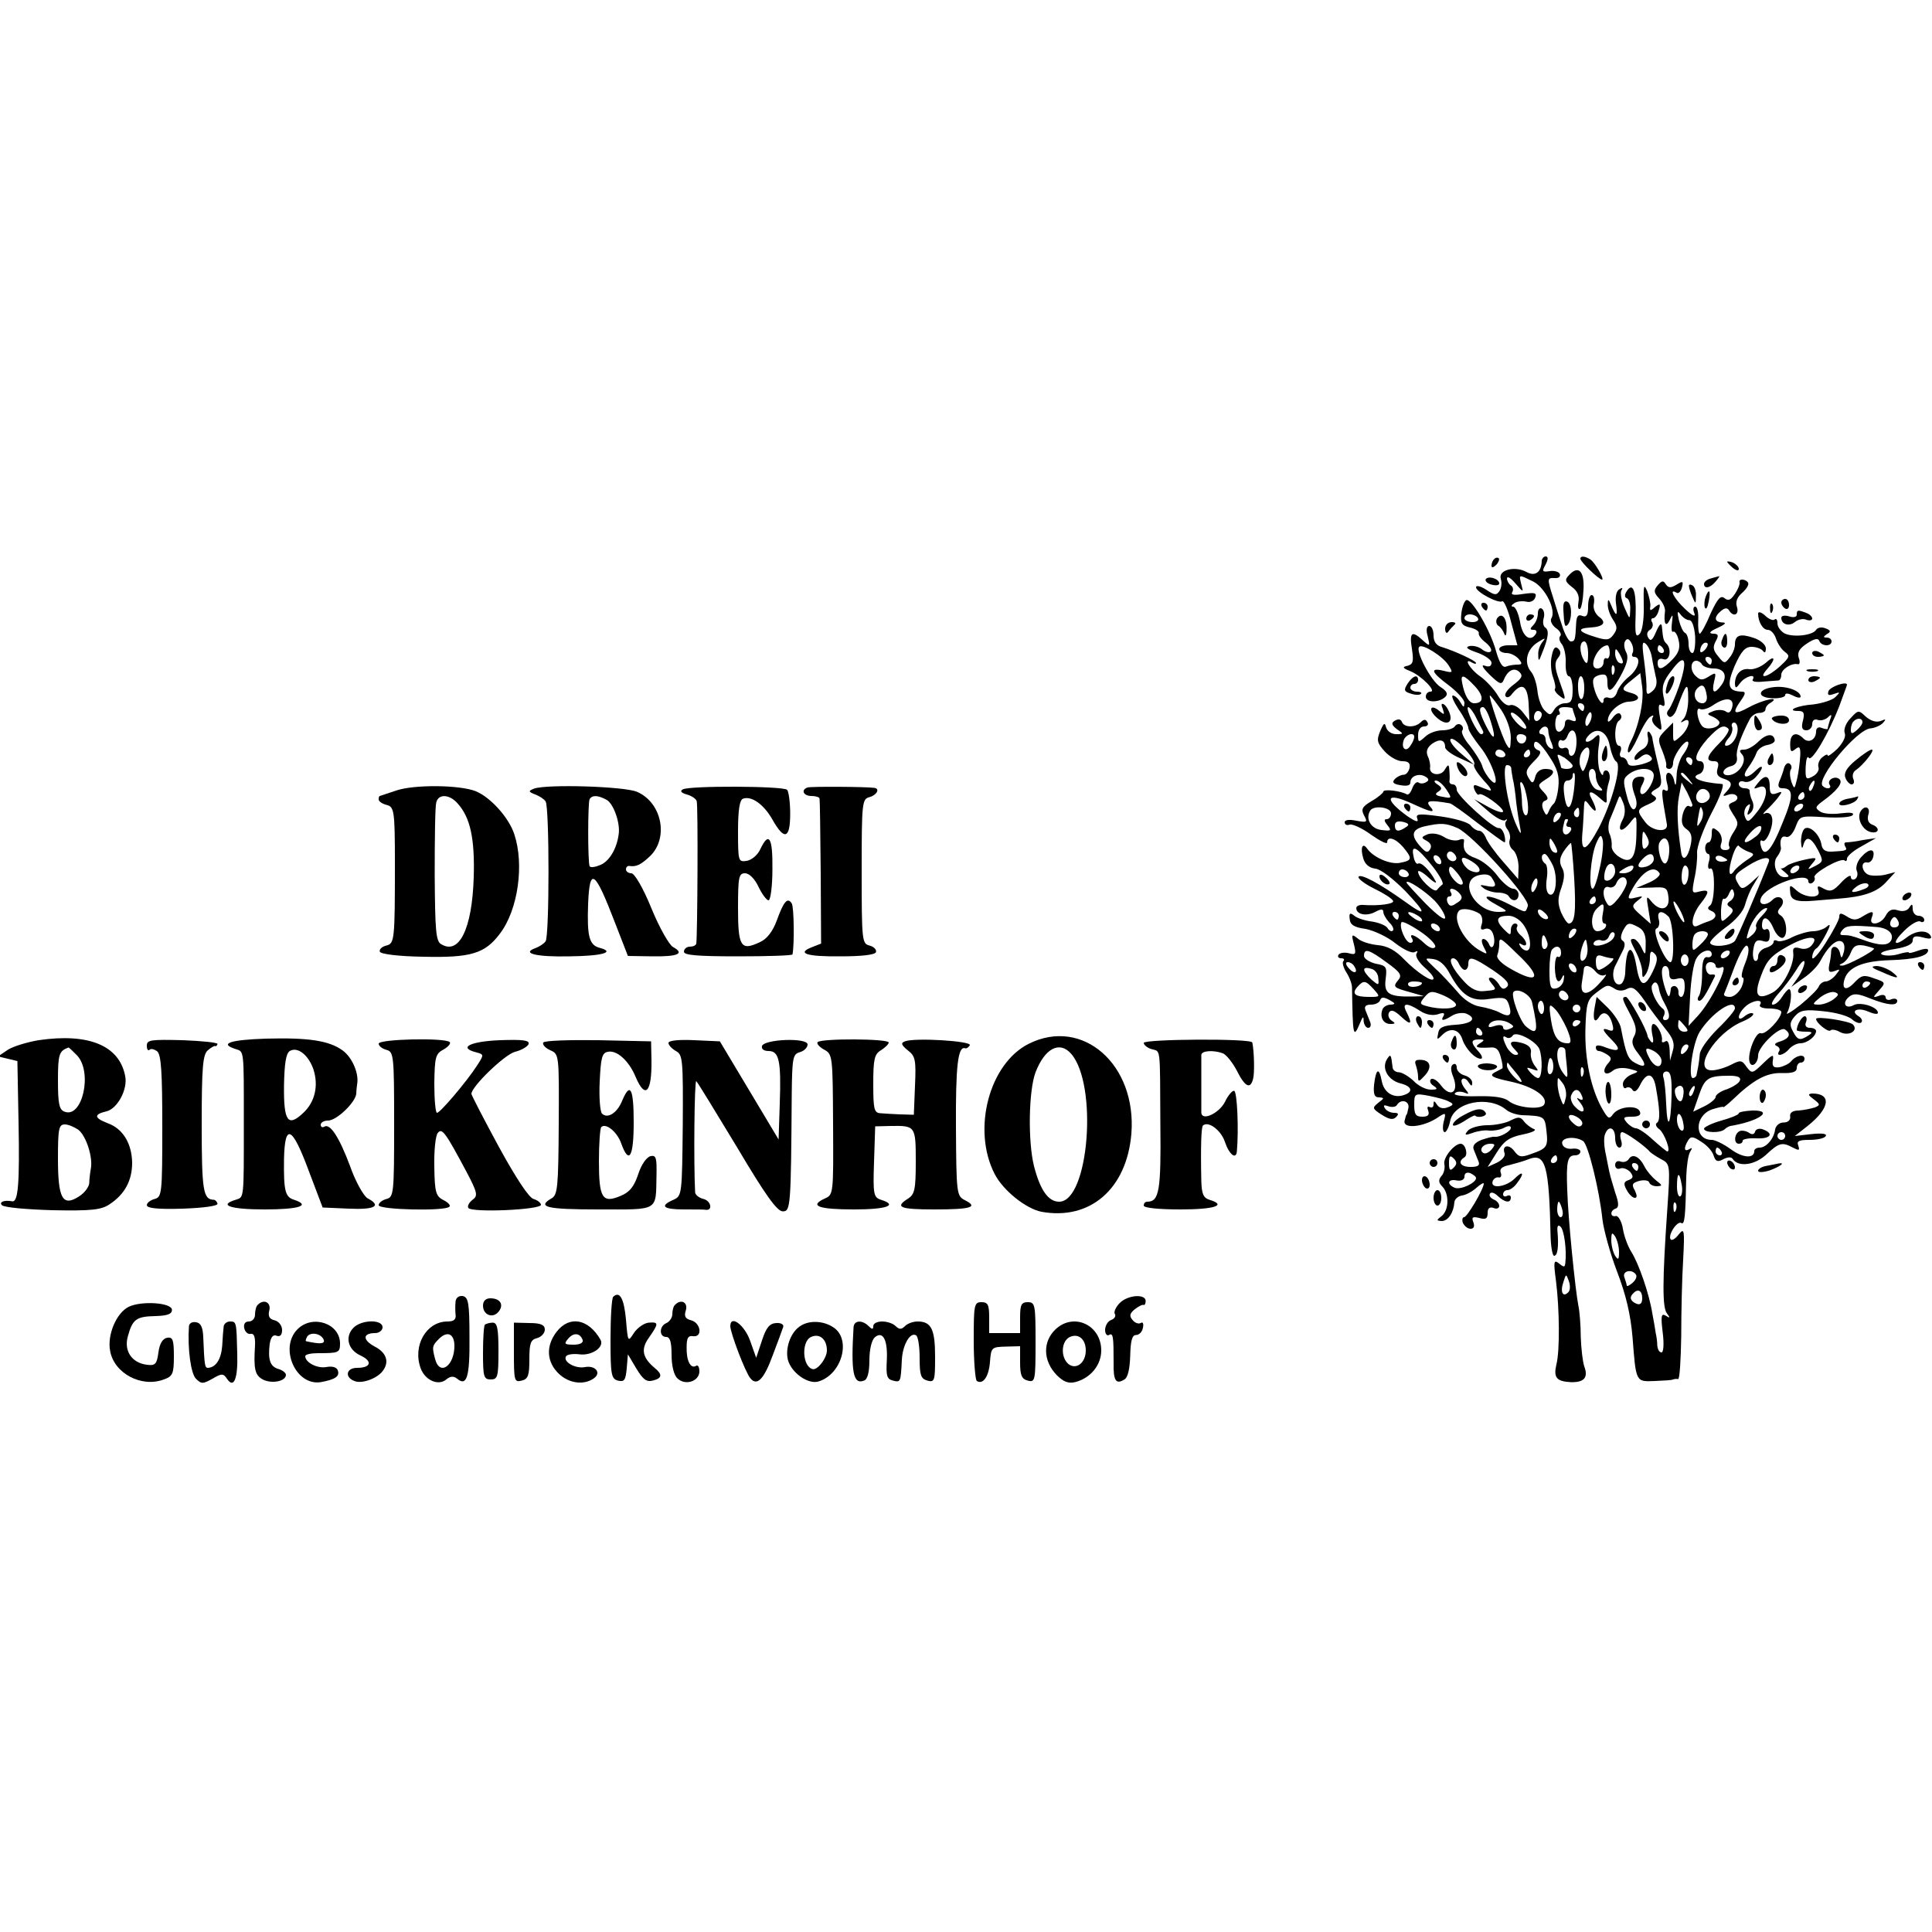 <?xml version="1.0" standalone="no"?>
<!DOCTYPE svg PUBLIC "-//W3C//DTD SVG 20010904//EN"
 "http://www.w3.org/TR/2001/REC-SVG-20010904/DTD/svg10.dtd">
<svg version="1.0" xmlns="http://www.w3.org/2000/svg"
 width="500pt" height="500pt" viewBox="0 0 500 500"
 preserveAspectRatio="xMidYMid meet">
<g transform="translate(0,500) scale(0.1,-0.1)"
fill="#000000" stroke="none">
<path d="M3867 3553 c-4 -3 -7 -11 -7 -17 0 -6 5 -5 12 2 6 6 9 14 7 17 -3 3
-9 2 -12 -2z"/>
<path d="M3990 3548 c-1 -29 -17 -41 -40 -28 -30 16 -73 5 -66 -18 3 -9 2 -23
-3 -31 -8 -12 -13 -12 -35 3 -14 9 -26 12 -26 6 0 -12 58 -43 68 -36 4 2 15
-22 23 -55 l16 -59 -24 0 c-12 0 -23 -4 -23 -10 0 -5 8 -10 19 -10 10 0 24 -7
31 -15 10 -12 10 -15 -3 -15 -8 0 -22 -2 -29 -5 -9 -4 -17 8 -26 39 -14 53
-63 137 -77 133 -5 -2 -11 -17 -13 -34 -3 -26 1 -32 22 -37 14 -3 25 -10 23
-15 -1 -5 7 -16 18 -24 11 -9 17 -19 13 -23 -4 -4 -14 -1 -22 5 -8 7 -23 11
-33 9 -12 -3 -6 -8 20 -17 20 -7 37 -19 37 -26 0 -9 -6 -12 -17 -8 -11 4 -6
-5 12 -23 26 -25 31 -27 37 -13 10 25 28 33 41 19 9 -9 5 -16 -16 -32 -15 -11
-24 -24 -21 -29 3 -6 11 -4 17 5 25 31 40 23 43 -24 l2 -45 -18 23 c-10 12
-24 20 -32 17 -8 -3 -21 7 -31 24 -10 17 -31 40 -47 51 -27 19 -44 50 -20 35
6 -3 10 -4 10 -1 0 6 -55 31 -87 41 -16 4 -23 14 -23 31 0 13 -5 24 -11 24 -7
0 -9 -10 -4 -27 6 -26 6 -27 -13 -10 -28 26 -35 21 -28 -22 5 -33 3 -40 -11
-44 -15 -3 -13 -6 7 -14 29 -12 69 -53 52 -53 -7 0 -12 -6 -12 -13 0 -16 35
-16 51 0 7 7 3 15 -13 25 -25 16 -66 94 -55 104 8 9 62 -25 76 -48 12 -19 11
-20 -13 -14 -37 9 -32 -4 14 -38 22 -17 40 -37 40 -45 -1 -13 -2 -13 -11 2 -5
9 -14 17 -19 17 -5 0 2 -16 15 -36 14 -20 25 -42 25 -48 0 -6 14 -28 30 -48
33 -40 57 -117 28 -87 -8 8 -19 25 -22 37 -4 12 -19 35 -32 52 -14 16 -23 34
-20 39 4 5 2 12 -3 15 -5 4 -12 2 -16 -4 -3 -5 -18 -10 -32 -10 -15 0 -35 -7
-45 -17 -17 -15 -18 -15 -18 5 0 13 6 22 16 22 8 0 12 5 8 11 -4 8 -9 8 -17 0
-15 -15 -44 -14 -49 1 -3 7 -9 8 -18 3 -10 -6 -9 -11 5 -22 18 -12 18 -13 -2
-13 -12 0 -23 8 -26 18 -3 13 -6 11 -15 -10 -10 -24 -8 -31 12 -53 13 -14 33
-25 45 -25 16 0 21 -5 19 -17 -2 -10 -9 -18 -15 -18 -7 0 -17 -5 -23 -11 -8
-8 -5 -13 14 -16 17 -3 26 -1 26 7 0 17 23 25 39 15 9 -5 10 -10 2 -14 -6 -4
-15 -5 -20 -1 -5 3 -12 -4 -16 -15 -4 -11 -10 -18 -14 -16 -14 9 -61 15 -61 7
0 -3 -14 -15 -30 -24 -25 -15 -28 -21 -20 -37 10 -18 8 -19 -20 -14 -19 4 -30
2 -30 -4 0 -6 6 -9 13 -6 7 2 32 -9 55 -26 23 -16 42 -26 42 -20 0 17 21 11
41 -12 25 -30 24 -35 -8 -41 -25 -5 -69 14 -85 37 -12 17 -18 2 -10 -25 4 -15
15 -25 31 -27 14 -1 46 -26 77 -57 58 -61 57 -70 -2 -27 -63 45 -113 72 -118
63 -3 -4 15 -18 39 -30 25 -12 47 -26 50 -32 6 -8 -36 -14 -77 -11 -10 1 -18
-3 -18 -8 0 -17 27 -22 49 -10 15 8 21 8 21 0 0 -6 7 -18 15 -27 9 -8 13 -18
10 -21 -3 -4 -10 -1 -14 6 -4 7 -22 14 -40 17 -18 2 -39 9 -46 15 -11 9 -14 7
-12 -8 1 -15 11 -22 41 -26 21 -4 56 -20 77 -37 22 -17 44 -27 50 -23 8 4 9 3
5 -4 -4 -6 5 -21 19 -34 14 -12 25 -25 25 -30 0 -13 -42 14 -77 50 -22 23 -43
34 -67 36 -20 2 -43 9 -52 17 -16 13 -17 11 -10 -15 6 -25 5 -28 -13 -23 -12
3 -24 1 -27 -4 -3 -5 0 -9 7 -9 7 0 9 -3 6 -7 -4 -3 -1 -16 7 -29 8 -12 15
-30 15 -40 2 -126 3 -134 21 -91 7 17 9 18 9 5 1 -10 6 -18 12 -18 6 0 8 7 5
15 -3 8 -9 22 -12 30 -4 10 0 15 14 15 11 0 22 5 24 12 3 8 9 8 24 0 16 -9 16
-11 3 -12 -9 0 -19 -6 -21 -12 -8 -20 2 -38 20 -38 14 0 14 2 3 9 -7 5 -10 14
-6 21 5 8 14 5 31 -11 26 -24 30 -20 14 12 -13 24 1 25 35 3 15 -10 32 -13 46
-9 14 5 19 4 15 -4 -9 -14 -1 -14 23 1 10 6 26 8 35 5 29 -12 17 -26 -26 -29
-33 -2 -44 -7 -46 -22 -4 -18 -3 -18 12 -3 20 19 43 13 51 -14 8 -23 32 -49
47 -49 6 0 4 8 -5 18 -22 24 -21 32 1 32 14 0 15 -2 2 -10 -16 -10 -8 -13 26
-11 16 2 23 -5 28 -25 4 -14 6 -27 4 -29 -2 -1 -11 -6 -21 -11 -13 -8 -5 -13
42 -23 60 -13 99 -40 87 -60 -9 -14 -71 -8 -92 10 -12 9 -37 13 -81 12 -37 -1
-61 2 -58 7 3 5 13 6 23 3 15 -6 15 -5 3 10 -8 10 -11 21 -7 24 4 4 11 1 16
-7 8 -12 10 -12 10 -2 0 8 -9 16 -20 19 -11 3 -20 12 -20 20 0 8 -4 12 -10 8
-6 -4 -6 -15 1 -32 15 -39 -6 -55 -31 -23 -10 14 -22 21 -27 17 -4 -5 -1 -12
7 -17 12 -8 10 -10 -7 -10 -13 0 -33 10 -45 23 -13 12 -30 22 -38 22 -8 0 -16
6 -16 13 -4 34 -5 36 -15 20 -14 -24 4 -54 36 -62 28 -7 33 -21 11 -29 -28
-11 -54 4 -60 35 -7 37 -15 33 -20 -10 -2 -24 1 -32 13 -32 14 -1 14 -2 -2
-14 -16 -13 -16 -15 9 -31 19 -12 29 -14 37 -6 8 8 6 11 -5 11 -9 0 -20 5 -24
12 -5 8 -2 9 9 5 9 -3 19 -2 22 3 10 17 33 11 30 -7 -2 -10 -4 -18 -5 -18 -1
0 -3 -7 -5 -16 -4 -21 47 -16 83 7 24 16 25 16 18 -10 -3 -14 -2 -26 3 -26 4
0 11 13 14 29 10 49 99 67 145 29 8 -7 26 -13 41 -14 57 -2 59 -3 63 -39 5
-42 2 -47 -38 -61 -27 -10 -33 -9 -45 7 -14 19 -33 15 -25 -6 2 -7 -6 -17 -20
-24 l-24 -11 24 38 c18 29 32 39 67 46 24 5 37 11 29 14 -8 3 -20 12 -26 20
-9 12 -15 12 -33 3 -12 -7 -40 -13 -61 -13 -22 0 -45 -7 -51 -14 -10 -12 -8
-13 12 -6 13 5 33 8 43 6 11 -1 28 2 38 7 11 6 18 6 18 0 0 -9 -29 -25 -42
-23 -4 1 -19 -3 -34 -8 -17 -7 -24 -15 -20 -25 3 -8 9 -22 12 -30 5 -11 -1
-15 -20 -15 -26 0 -35 13 -16 25 10 6 3 35 -10 35 -16 0 -46 -36 -42 -53 2
-10 -1 -24 -8 -31 -8 -10 -7 -17 3 -27 18 -19 17 -61 -2 -76 -14 -11 -14 -12
0 -13 17 0 31 22 33 49 1 8 9 15 19 17 10 1 27 10 38 20 10 9 19 14 19 11 0
-14 -43 -87 -51 -87 -4 0 -6 -7 -3 -15 4 -8 12 -15 20 -15 8 0 11 6 7 17 -5
13 -2 15 15 11 17 -5 22 -2 22 13 0 12 5 16 15 13 8 -4 15 -1 15 5 0 7 -7 14
-15 17 -8 4 -12 10 -9 15 3 5 12 2 20 -6 18 -17 34 -20 34 -4 0 5 -4 7 -10 4
-5 -3 -10 -1 -10 4 0 6 5 11 11 11 7 0 18 8 25 18 20 26 16 34 -6 12 -22 -22
-64 -28 -57 -7 2 6 9 11 15 10 6 -2 9 4 6 12 -4 10 3 16 23 20 15 4 37 10 49
15 44 17 53 -15 57 -202 1 -27 5 -48 9 -48 9 0 12 23 9 60 -2 17 1 22 8 15 9
-9 16 -60 12 -94 -1 -11 -4 -11 -16 -1 -14 11 -15 6 -8 -46 9 -72 10 -180 1
-215 -8 -34 0 -44 37 -46 35 -1 46 12 35 41 -4 12 -8 46 -9 76 0 30 -3 66 -6
80 -8 39 -27 228 -29 300 -3 75 1 90 20 90 8 0 14 4 14 10 0 5 -10 9 -22 7
-13 -1 -23 4 -25 13 -4 16 32 21 54 7 13 -8 42 -126 50 -202 3 -27 20 -89 38
-136 23 -60 35 -111 40 -170 9 -117 8 -115 58 -113 23 1 44 2 47 4 3 1 8 2 13
1 4 0 7 50 8 111 0 62 2 151 5 198 4 77 3 83 -11 66 -8 -11 -17 -17 -21 -14
-9 10 16 49 27 43 9 -6 11 16 13 120 1 28 5 56 10 64 6 10 6 12 -2 7 -14 -8
-15 3 -3 23 7 11 13 10 34 -4 15 -9 29 -25 32 -36 5 -15 10 -17 25 -9 11 6 21
6 24 1 14 -22 56 -17 86 10 34 32 42 34 70 19 16 -8 18 -8 14 5 -5 12 2 15 29
15 20 0 39 4 42 10 4 6 -10 8 -37 5 l-43 -5 33 26 c58 46 63 84 12 84 -12 -1
-11 -4 4 -15 17 -13 17 -15 3 -21 -10 -3 -28 -7 -42 -8 -16 0 -24 -6 -22 -16
1 -9 -6 -15 -17 -15 -11 0 -20 -8 -22 -18 -3 -24 -23 -47 -40 -47 -8 0 -14 -4
-14 -9 0 -20 -30 -18 -61 5 -18 13 -40 24 -49 24 -46 0 -45 63 1 79 16 5 29 8
29 6 0 -2 10 6 23 18 54 52 88 71 128 70 28 -1 39 3 39 13 0 8 5 14 10 14 6 0
10 4 10 10 0 13 -22 9 -35 -7 -5 -6 -19 -13 -30 -15 -15 -2 -19 2 -17 17 3 18
0 17 -25 -7 -28 -27 -29 -27 -43 -9 -12 18 -16 18 -41 5 -16 -8 -37 -14 -49
-14 -51 0 9 97 79 126 19 8 31 17 28 21 -4 3 -13 0 -22 -7 -20 -17 -20 4 1 24
17 17 49 22 39 6 -4 -6 7 -10 24 -10 17 0 31 -4 31 -9 0 -17 -41 -60 -53 -55
-13 5 -36 -54 -29 -75 5 -16 22 -3 22 18 0 22 55 75 69 67 17 -11 13 -23 -11
-31 -14 -4 -18 -8 -10 -12 6 -2 10 -9 6 -14 -9 -15 13 -10 26 6 7 8 20 15 29
15 18 0 41 18 41 32 0 4 -7 8 -16 8 -10 0 -14 6 -10 15 3 8 1 15 -3 15 -8 0
-21 -23 -21 -36 0 -2 10 -4 23 -4 18 0 19 -2 7 -10 -22 -14 -28 -12 -40 11 -9
16 -8 24 5 39 14 16 27 18 73 13 32 -3 65 -12 75 -21 9 -8 20 -12 24 -8 4 4 1
11 -7 16 -23 14 -2 24 25 12 14 -6 25 -8 25 -3 0 15 -45 29 -62 20 -22 -12
-32 5 -13 21 12 10 23 9 55 -4 46 -18 70 -20 70 -6 0 5 -7 7 -15 4 -8 -4 -15
-1 -15 5 0 6 -8 8 -17 4 -17 -6 -17 -5 0 14 18 20 17 21 -13 31 -26 10 -33 8
-50 -10 -22 -24 -35 -19 -26 9 10 30 48 46 116 48 67 2 100 11 100 26 0 5 -11
4 -25 -1 -14 -5 -25 -8 -25 -5 0 2 -13 0 -29 -5 -15 -4 -34 -4 -41 0 -7 4 7
10 34 14 30 5 46 12 46 22 0 11 7 13 26 8 19 -5 25 -4 20 5 -10 15 -37 13 -60
-4 -35 -27 -41 -16 -8 16 17 17 36 28 42 24 5 -3 10 -1 10 4 0 6 -7 11 -15 11
-8 0 -15 8 -15 18 0 13 -2 14 -9 3 -5 -8 -16 -11 -29 -7 -15 5 -24 1 -32 -14
-12 -23 -45 -28 -36 -5 7 18 2 19 -24 3 -16 -10 -24 -10 -40 0 -16 10 -20 10
-20 -1 0 -7 -16 -37 -35 -67 -19 -30 -35 -47 -35 -38 0 9 5 20 10 23 6 3 17
21 26 38 11 21 12 28 3 20 -7 -7 -24 -13 -36 -13 -13 0 -37 -7 -54 -15 -16 -9
-34 -13 -39 -10 -6 3 -10 2 -10 -3 0 -5 -9 -12 -20 -15 -11 -3 -20 -13 -20
-22 0 -9 -4 -14 -9 -11 -4 3 -6 17 -3 31 3 20 9 24 23 20 15 -5 19 -1 19 15 0
12 -4 18 -10 15 -5 -3 -10 1 -10 9 0 28 16 25 29 -5 7 -17 18 -28 25 -26 14 5
10 49 -6 58 -9 6 -9 11 1 22 15 19 -5 35 -22 18 -16 -16 -37 -14 -30 4 12 33
123 72 123 44 0 -5 5 -7 10 -4 6 4 8 10 6 14 -7 10 69 53 78 44 3 -3 6 -1 6 5
0 6 17 21 38 32 l37 21 -34 -5 c-18 -4 -38 -6 -43 -6 -5 0 -6 -4 -3 -10 7 -11
4 -12 -34 -14 -17 -1 -25 5 -27 18 -4 25 -29 50 -43 42 -6 -4 -10 -19 -10 -34
1 -17 3 -21 6 -9 7 25 20 21 38 -13 14 -28 14 -30 -7 -41 -21 -11 -22 -11 -8
6 14 16 12 17 -20 10 -19 -4 -40 -11 -46 -16 -6 -5 -13 -8 -15 -6 -2 1 2 -4
10 -10 13 -11 13 -13 -1 -13 -21 0 -33 37 -18 54 6 8 10 18 9 22 -4 21 2 33
14 28 7 -2 17 8 24 26 11 29 11 29 77 25 37 -2 68 0 71 6 4 6 -8 7 -32 4 -21
-3 -45 -1 -53 5 -13 9 -12 12 5 25 39 28 55 49 46 58 -11 11 -34 -1 -26 -14 7
-10 -8 -13 -18 -3 -18 18 89 147 124 149 11 1 25 7 32 14 9 10 8 11 -6 5 -11
-4 -25 0 -38 11 -19 18 -20 18 -40 -4 -12 -12 -18 -29 -15 -38 4 -9 -4 -25
-19 -41 -14 -13 -25 -21 -25 -17 0 4 -6 2 -14 -5 -8 -6 -12 -18 -10 -25 3 -7
-3 -18 -14 -24 -18 -10 -20 -8 -19 24 1 19 4 30 8 24 7 -13 52 63 80 136 10
28 19 51 19 53 0 10 -44 -5 -48 -17 -3 -10 0 -12 14 -7 17 6 17 5 4 -8 -8 -8
-34 -16 -57 -19 -43 -3 -72 -17 -39 -17 14 0 17 -5 12 -25 -5 -18 -2 -25 9
-25 8 0 15 7 15 16 0 10 6 14 14 11 7 -3 19 0 26 6 10 10 12 8 6 -6 -3 -10 -6
-20 -6 -23 0 -2 -7 -1 -15 2 -9 4 -15 0 -15 -9 0 -21 -19 -32 -33 -18 -19 19
-34 12 -34 -14 0 -20 2 -23 13 -14 11 9 14 6 13 -17 -1 -16 -4 -42 -8 -59 -7
-28 -7 -29 -15 -8 -4 13 -5 27 -1 32 3 5 1 12 -4 15 -5 3 -11 -2 -14 -12 -2
-9 -8 -25 -12 -34 -5 -13 -2 -18 8 -18 29 0 29 -20 0 -90 -29 -73 -48 -92 -56
-59 -3 10 -1 17 4 13 11 -7 32 45 24 63 -2 8 -11 11 -17 8 -7 -4 -6 -1 2 7 8
7 22 22 30 32 14 18 13 19 -2 13 -14 -5 -18 -1 -18 18 0 29 -12 32 -31 8 -12
-15 -12 -16 4 -10 26 10 22 -31 -7 -66 -20 -25 -24 -27 -30 -11 -4 9 -1 22 5
28 9 8 10 6 5 -9 -6 -15 -4 -17 5 -8 7 7 9 19 4 30 -5 10 -7 21 -7 26 1 4 -5
7 -13 7 -8 0 -15 5 -15 11 0 6 6 9 14 6 8 -3 21 2 30 12 21 23 21 37 0 17 -24
-24 -39 -19 -20 7 9 12 19 30 22 39 3 9 16 18 28 20 11 2 20 7 19 13 -3 18
-22 16 -42 -4 -12 -12 -28 -21 -37 -21 -13 0 -14 -3 -5 -13 13 -16 -7 -49 -33
-53 -23 -3 -20 17 3 23 13 3 18 12 16 24 -3 16 9 51 34 99 5 8 15 15 24 15 9
0 16 4 16 9 0 5 5 13 13 17 28 18 -18 9 -55 -11 -40 -22 -46 -17 -21 18 12 17
12 22 2 22 -36 1 -40 16 -19 66 17 38 27 50 44 50 12 0 25 -5 29 -10 5 -7 8
-5 8 6 0 9 -13 21 -31 27 -35 12 -49 8 -49 -17 0 -9 -6 -25 -14 -34 -12 -16
-14 -16 -29 3 -13 15 -15 24 -7 39 9 16 7 20 -7 20 -12 1 -8 6 12 15 20 9 24
14 13 14 -22 1 -23 14 -4 30 10 8 16 9 21 1 11 -18 27 -11 20 10 -4 13 1 25
14 36 11 10 18 21 15 26 -6 10 -25 11 -22 1 1 -5 -4 -18 -12 -30 -11 -16 -17
-19 -27 -11 -10 8 -18 -1 -36 -40 -12 -29 -25 -52 -28 -52 -3 0 -5 16 -4 35 1
19 -2 35 -8 35 -5 0 -6 -8 -2 -17 4 -11 -5 -7 -24 11 -29 27 -43 55 -22 42 5
-3 11 3 14 14 4 16 2 17 -14 7 -15 -9 -21 -9 -28 1 -6 10 -10 10 -21 -3 -11
-13 -10 -19 4 -34 10 -11 16 -25 15 -33 -4 -31 2 -43 12 -23 8 17 9 16 6 -7
-2 -15 -1 -25 3 -23 4 3 11 -7 14 -21 5 -20 1 -33 -15 -50 -26 -27 -39 -31
-39 -9 0 9 6 12 15 9 16 -6 22 26 8 40 -8 8 -9 12 -12 44 -1 11 -6 8 -15 -13
-9 -21 -14 -26 -20 -16 -5 8 -4 16 4 21 7 4 9 13 6 19 -4 6 -3 11 2 11 5 0 12
9 15 21 5 17 3 18 -10 8 -12 -11 -14 -10 -12 2 1 7 -3 25 -8 39 -9 21 -10 14
-9 -37 1 -37 -4 -67 -11 -74 -10 -10 -12 0 -10 48 2 63 -7 88 -23 63 -6 -9 -6
-16 0 -18 6 -2 10 -16 9 -30 -1 -27 -1 -26 -15 6 -8 18 -11 38 -8 44 5 7 2 8
-5 3 -8 -4 -11 -20 -9 -36 5 -35 1 -37 -12 -6 -7 17 -9 18 -9 4 -1 -10 5 -28
13 -40 12 -18 12 -25 2 -39 -11 -15 -18 -16 -49 -6 -43 13 -47 22 -11 24 34 2
43 13 22 28 -10 8 -16 22 -13 34 2 12 0 22 -6 22 -5 0 -9 -13 -9 -30 0 -22 -4
-28 -15 -24 -11 5 -15 -1 -16 -20 -2 -42 -3 -46 -14 -46 -5 0 -16 19 -23 43
-8 23 -18 56 -23 72 -15 47 -15 50 4 49 10 -1 16 3 14 10 -2 6 -14 10 -26 8
-20 -3 -21 -1 -11 17 7 14 7 21 0 21 -5 0 -10 -6 -10 -12z m-53 -60 c-6 26 -8
26 31 7 31 -16 60 -74 47 -95 -4 -6 1 -17 11 -25 11 -7 16 -17 12 -21 -4 -4
-3 -13 4 -21 6 -8 11 -29 10 -48 -1 -19 3 -35 8 -35 6 0 10 -16 10 -35 0 -28
-4 -35 -20 -35 -10 0 -23 -8 -28 -17 -9 -15 -11 -15 -25 -1 -8 8 -16 30 -18
49 -2 19 -9 42 -17 51 -19 23 -11 58 18 76 18 11 21 12 13 2 -7 -8 -13 -23
-12 -34 0 -19 2 -18 10 4 16 39 19 59 8 66 -5 3 -7 14 -4 24 3 10 1 21 -5 25
-5 3 -10 -2 -10 -12 0 -11 -5 -24 -12 -31 -9 -9 -9 -12 1 -12 7 0 9 -4 6 -10
-14 -23 -35 -8 -41 30 -4 22 -12 40 -18 40 -6 0 -5 4 3 9 7 5 21 6 31 4 10 -3
20 2 23 10 5 13 -1 14 -30 10 -25 -4 -34 -3 -29 5 3 6 2 13 -4 17 -5 3 -10 12
-10 18 1 7 10 1 22 -13 21 -24 21 -24 15 -2z m435 -93 c7 0 13 -17 15 -42 1
-24 -2 -43 -7 -43 -6 0 -10 11 -10 24 0 13 -4 26 -9 28 -5 2 -12 17 -16 33 -5
22 -4 26 4 15 6 -8 16 -15 23 -15z m-547 5 c3 -5 -3 -10 -14 -10 -12 0 -21 5
-21 10 0 6 6 10 14 10 8 0 18 -4 21 -10z m400 -90 c-3 -6 -1 -10 4 -10 20 0
11 -32 -13 -51 -14 -11 -28 -29 -31 -40 -4 -12 -12 -18 -21 -15 -8 3 -14 0
-14 -6 0 -20 -18 4 -25 33 -5 21 -2 27 14 32 17 4 21 0 21 -20 0 -31 13 -23
38 25 14 27 17 43 10 55 -5 10 -6 22 -2 28 5 8 10 6 16 -5 5 -9 6 -21 3 -26z
m-115 -2 c0 -25 -3 -29 -10 -18 -13 20 -13 50 0 50 6 0 10 -15 10 -32z m165
-9 c2 -13 7 -36 10 -50 5 -17 1 -30 -9 -38 -12 -10 -15 -9 -15 6 1 10 -2 43
-6 73 -6 43 -5 52 4 44 7 -6 14 -22 16 -35z m137 19 c-7 -7 -12 -8 -12 -2 0 6
3 14 7 17 3 4 9 5 12 2 2 -3 -1 -11 -7 -17z m-246 -7 c0 -11 -4 -17 -8 -15 -4
3 -8 -2 -8 -10 0 -9 -7 -16 -16 -16 -26 0 0 59 26 60 3 0 6 -9 6 -19z m139 9
c3 -5 1 -10 -4 -10 -6 0 -11 5 -11 10 0 6 2 10 4 10 3 0 8 -4 11 -10z m-105
-33 c0 -5 -4 -5 -10 -2 -5 3 -10 14 -10 23 0 15 2 15 10 2 5 -8 10 -19 10 -23z
m145 -64 c-9 -26 -21 -53 -26 -59 -7 -8 -6 -14 1 -19 5 -3 15 6 20 22 24 66
29 70 29 28 1 -23 -5 -47 -11 -54 -10 -11 -10 -13 0 -7 20 12 14 -19 -8 -39
-20 -18 -20 -17 -20 8 l0 27 -21 -21 c-19 -19 -19 -24 -7 -52 7 -18 12 -35 10
-39 -1 -5 3 -8 8 -8 6 0 10 7 10 16 0 9 9 27 20 41 23 29 27 8 5 -21 -8 -11
-16 -36 -16 -55 -1 -24 -3 -28 -6 -13 -2 12 -9 22 -15 22 -6 0 -8 -10 -4 -26
5 -18 3 -24 -5 -19 -8 6 -9 -4 -4 -36 4 -24 8 -48 9 -53 3 -22 -38 -17 -55 5
-24 31 -24 34 8 48 20 9 23 15 14 21 -11 6 -9 10 5 18 16 9 17 14 4 68 -8 33
-14 62 -14 66 -1 3 -4 10 -8 14 -4 3 -6 -3 -3 -15 2 -13 -3 -25 -16 -31 -10
-6 -19 -16 -19 -22 0 -7 5 -6 15 2 12 10 19 10 27 2 8 -8 1 -13 -23 -20 -26
-6 -35 -5 -37 5 -2 7 -8 13 -14 13 -5 0 -8 7 -4 15 3 8 1 15 -4 15 -13 0 -13
57 0 65 6 4 8 11 4 16 -3 6 -12 3 -20 -8 -7 -10 -13 -13 -13 -8 0 21 29 47 53
49 31 1 34 16 6 23 -25 7 -25 11 3 33 l22 18 5 -36 c5 -37 -9 -102 -30 -142
-6 -12 -9 -24 -6 -27 3 -3 14 15 25 39 11 25 25 49 32 53 7 5 10 4 6 -2 -4 -6
1 -17 10 -24 15 -13 15 -10 9 24 -5 29 -4 37 4 32 9 -6 10 1 5 23 -5 25 -1 39
22 68 34 46 42 28 18 -43z m85 67 c0 -5 -2 -10 -4 -10 -3 0 -8 5 -11 10 -3 6
-1 10 4 10 6 0 11 -4 11 -10z m-25 -10 c3 -5 17 -10 30 -10 28 0 37 -20 20
-43 -18 -25 -26 -21 -19 9 6 24 5 25 -14 13 -16 -10 -22 -10 -34 2 -15 14 -13
39 2 39 5 0 12 -4 15 -10z m-228 -22 c-3 -8 -6 -5 -6 6 -1 11 2 17 5 13 3 -3
4 -12 1 -19z m-360 -34 c24 -26 23 -44 -2 -44 -13 0 -25 20 -31 53 -5 24 5 21
33 -9z m283 -4 c0 -39 -15 -39 -16 0 -1 17 3 30 7 30 5 0 9 -13 9 -30z m317
-20 c2 -12 -3 -20 -11 -20 -19 0 -27 25 -13 39 13 13 20 7 24 -19z m-532 -37
c15 -23 25 -51 25 -73 -1 -29 -2 -32 -11 -17 -12 20 -48 127 -43 127 2 0 15
-17 29 -37z m598 7 c-4 -14 -9 -17 -17 -11 -6 4 -20 5 -31 1 -18 -7 -19 -8 -2
-15 9 -4 17 -11 17 -15 0 -13 -33 -21 -44 -10 -13 13 -19 53 -6 45 5 -3 20 1
32 9 33 23 57 21 51 -4z m-383 0 c0 -5 -2 -10 -4 -10 -3 0 -8 5 -11 10 -3 6
-1 10 4 10 6 0 11 -4 11 -10z m-280 -27 c8 -16 16 -31 18 -35 2 -5 0 -8 -5 -8
-10 1 -43 70 -33 70 3 0 13 -12 20 -27z m38 -10 c15 -47 9 -53 -12 -12 -18 36
-20 49 -8 49 5 0 14 -17 20 -37z m212 33 c0 -2 3 -12 6 -20 5 -12 2 -15 -10
-10 -10 4 -16 1 -16 -9 0 -8 -6 -17 -12 -20 -8 -3 -13 4 -13 19 0 13 4 24 8
24 5 0 5 5 2 10 -3 6 3 10 14 10 12 0 21 -2 21 -4z m-120 -49 c0 -6 -9 -2 -20
8 -11 10 -20 23 -20 28 0 6 9 2 20 -8 11 -10 20 -23 20 -28z m40 34 c0 -6 -4
-13 -10 -16 -5 -3 -10 1 -10 9 0 9 5 16 10 16 6 0 10 -4 10 -9z m126 -17 c-4
-9 -9 -15 -11 -12 -3 3 -3 13 1 22 4 9 9 15 11 12 3 -3 3 -13 -1 -22z m704 -3
c0 -5 -7 -14 -15 -21 -12 -10 -15 -10 -15 2 0 8 3 18 7 21 9 10 23 9 23 -2z
m-323 -18 c0 -21 -15 -43 -30 -43 -5 0 -3 8 5 18 9 9 13 23 11 30 -3 6 -1 12
5 12 5 0 9 -8 9 -17z m-490 -5 c0 -7 4 -22 9 -32 5 -14 4 -17 -4 -12 -7 4 -12
14 -12 22 0 8 -5 14 -11 14 -5 0 -7 5 -4 10 9 14 22 12 22 -2z m466 6 c4 -4
-7 -21 -23 -37 -34 -34 -37 -47 -14 -47 11 0 13 -6 9 -19 -4 -14 0 -21 15 -26
23 -7 25 -16 8 -34 -11 -11 -10 -13 4 -8 22 8 35 -11 13 -19 -14 -6 -14 -8 0
-31 15 -22 15 -26 0 -49 -9 -14 -13 -29 -10 -34 3 -6 -1 -10 -10 -10 -11 0
-15 6 -10 19 3 10 -1 24 -10 31 -13 10 -15 9 -15 -9 0 -11 -4 -21 -8 -21 -5 0
-9 -7 -9 -15 0 -8 4 -15 8 -15 4 0 5 -10 1 -22 -3 -11 -1 -19 4 -16 13 9 13
-85 0 -95 -8 -6 -7 -10 2 -14 17 -7 15 -20 -5 -27 -10 -3 -24 -9 -30 -12 -20
-9 -15 28 7 56 25 32 25 39 -1 33 -21 -6 -21 -4 -14 33 5 21 8 51 7 67 -1 15
16 61 37 102 23 43 34 75 28 76 -57 4 -86 17 -59 26 14 5 16 33 2 33 -19 0
-10 25 19 58 30 32 42 38 54 26z m-393 -33 c0 -17 -4 -33 -10 -36 -5 -3 -10 1
-10 9 0 9 -6 13 -13 10 -8 -3 -14 2 -14 10 0 8 4 13 9 10 4 -3 11 2 14 10 10
26 24 18 24 -13z m86 -11 c4 -19 11 -38 17 -41 15 -10 -11 -105 -45 -171 -33
-62 -47 -67 -43 -16 2 18 3 46 4 62 1 28 2 29 16 10 17 -22 20 -12 5 17 -13
23 -3 25 21 3 17 -15 18 -15 17 2 -1 11 2 29 6 41 4 12 2 24 -4 28 -5 3 -10 0
-11 -7 0 -7 -4 -4 -9 7 -4 11 -6 38 -3 60 5 33 3 38 -8 28 -18 -18 -34 -16
-20 1 22 27 50 15 57 -24z m-506 23 c0 -5 -4 -15 -10 -23 -11 -18 -25 -7 -17
15 6 15 27 21 27 8z m290 -2 c0 -17 -18 -21 -24 -6 -3 9 0 15 9 15 8 0 15 -4
15 -9z m-210 -25 c0 -6 17 -19 38 -28 l37 -17 -34 29 c-19 16 -31 33 -27 37 9
10 69 -55 61 -66 -3 -5 9 -23 25 -41 19 -20 23 -29 13 -25 -10 4 -24 9 -31 12
-8 3 -10 0 -6 -11 4 -9 9 -15 12 -12 6 7 62 -33 62 -44 0 -5 -17 0 -37 11
l-38 21 35 -30 c19 -17 39 -28 45 -25 5 4 7 3 3 -2 -4 -4 -3 -14 3 -21 6 -8 9
-20 6 -28 -3 -8 1 -20 9 -26 8 -7 14 -27 14 -44 l-1 -31 -39 45 c-22 25 -42
53 -45 63 -4 9 -11 17 -17 17 -6 0 -16 6 -22 14 -6 8 -41 18 -77 23 -58 8 -66
7 -61 -6 4 -10 -4 -8 -26 7 -62 45 -55 63 11 33 54 -25 64 -26 47 -7 -11 14 0
16 52 7 4 0 36 -23 72 -51 36 -27 67 -50 70 -50 2 0 2 9 -1 20 -3 10 -9 18
-14 17 -13 -3 -109 84 -109 99 0 8 -4 14 -10 14 -5 0 -9 3 -9 8 1 4 1 16 0 27
-1 18 -3 18 -12 3 -10 -18 -41 -14 -38 6 1 6 -1 19 -6 29 -5 12 -2 22 11 32
20 14 34 11 34 -9z m271 -26 c20 -30 25 -49 22 -77 -2 -21 -8 -40 -12 -43 -4
-3 -10 -12 -13 -20 -5 -12 -7 -11 -14 4 -5 13 -3 21 5 24 9 3 8 9 -4 22 -16
17 -16 19 4 32 27 16 27 28 0 28 -13 0 -23 -8 -26 -21 -4 -16 -8 -17 -14 -7
-13 19 -11 26 13 50 14 14 18 23 10 26 -7 2 -12 8 -12 13 0 20 17 7 41 -31z
m97 -12 c-10 -28 -12 -29 -18 -12 -4 10 -2 27 3 36 17 27 27 11 15 -24z m-213
22 c3 -5 -1 -10 -9 -10 -9 0 -16 5 -16 10 0 6 4 10 9 10 6 0 13 -4 16 -10z
m65 0 c0 -5 -5 -10 -11 -10 -5 0 -7 5 -4 10 3 6 8 10 11 10 2 0 4 -4 4 -10z
m110 -32 c0 -5 -7 -8 -15 -8 -8 0 -15 2 -15 4 0 2 -3 12 -6 21 -6 15 -4 15 15
4 11 -8 21 -17 21 -21z m310 12 c0 -5 -2 -10 -4 -10 -3 0 -8 5 -11 10 -3 6 -1
10 4 10 6 0 11 -4 11 -10z m-469 -17 c0 -5 2 -17 4 -28 3 -11 7 -39 9 -62 3
-24 8 -55 11 -70 3 -16 -2 -9 -13 17 -22 52 -36 150 -22 150 6 0 10 -3 11 -7z
m219 -21 c0 -10 5 -23 11 -29 9 -9 7 -11 -7 -7 -19 5 -31 54 -13 54 5 0 9 -8
9 -18z m150 1 c-1 -22 -25 -55 -33 -47 -4 4 -2 15 4 25 7 15 6 19 -5 19 -22 0
-27 -15 -16 -46 7 -17 7 -31 1 -37 -6 -6 -14 6 -21 34 -10 38 -10 44 6 56 26
19 64 17 64 -4z m-207 -41 c-7 -51 -19 -55 -25 -7 -3 24 0 35 9 35 7 0 13 5
13 12 0 6 2 9 4 7 3 -2 2 -23 -1 -47z m298 31 c13 -16 12 -17 -3 -4 -17 13
-22 21 -14 21 2 0 10 -8 17 -17z m-628 -26 c15 -23 15 -24 -10 -19 -18 3 -21
7 -11 13 11 7 10 11 -2 19 -8 5 -10 10 -4 10 7 0 19 -11 27 -23z m210 -29 c3
-21 2 -38 -4 -38 -5 0 -9 12 -10 28 0 15 -2 35 -4 46 -2 10 0 15 4 10 5 -5 11
-26 14 -46z m740 37 c-3 -9 -8 -14 -10 -11 -3 3 -2 9 2 15 9 16 15 13 8 -4z
m-313 -48 c0 -5 -4 -6 -9 -3 -5 3 -12 -6 -16 -21 -5 -20 -2 -31 10 -39 13 -9
15 -21 10 -43 -7 -31 -20 -42 -24 -18 -10 65 -12 114 -6 145 l7 37 14 -25 c7
-14 13 -29 14 -33z m45 22 c0 -7 -8 -15 -17 -17 -18 -3 -25 18 -11 32 10 10
28 1 28 -15z m245 1 c0 -5 -5 -10 -11 -10 -5 0 -7 5 -4 10 3 6 8 10 11 10 2 0
4 -4 4 -10z m-471 -62 c-15 -29 -3 -35 19 -8 18 23 18 23 17 -29 -1 -62 -14
-78 -44 -59 -12 7 -21 20 -20 28 1 8 -1 23 -6 33 -4 10 -3 28 3 40 5 12 13 31
17 42 7 19 7 19 16 -3 6 -15 5 -31 -2 -44z m466 32 c-3 -5 -11 -10 -16 -10 -6
0 -7 5 -4 10 3 6 11 10 16 10 6 0 7 -4 4 -10z m-1065 -15 c0 -8 -5 -15 -11
-15 -8 0 -7 -5 2 -16 11 -14 9 -15 -16 -12 -27 3 -42 29 -29 50 9 15 54 9 54
-7z m487 0 c0 -8 -4 -12 -9 -9 -5 3 -6 10 -3 15 9 13 12 11 12 -6z m314 -22
c-9 -15 -10 -14 -7 7 6 35 7 37 12 23 3 -7 1 -20 -5 -30z m-369 5 c-7 -7 -12
-8 -12 -2 0 6 3 14 7 17 3 4 9 5 12 2 2 -3 -1 -11 -7 -17z m-394 -19 c-19 -13
-28 -11 -28 5 0 9 7 12 21 9 16 -4 17 -8 7 -14z m417 11 c-3 -5 -1 -10 5 -10
6 0 8 -4 5 -10 -10 -16 -23 -11 -20 8 5 23 4 22 11 22 3 0 2 -4 -1 -10z m-283
-13 c40 -18 189 -183 182 -202 -7 -18 -2 -19 -49 5 -50 26 -82 26 -35 0 34
-19 34 -19 9 -20 -62 -1 -107 81 -52 95 17 4 29 2 34 -7 14 -21 10 -26 -13
-21 -19 4 -20 3 -8 -6 8 -6 25 -11 37 -11 12 0 25 -4 28 -10 9 -15 25 -12 25
5 0 8 -7 15 -14 15 -8 0 -27 15 -41 34 -14 19 -39 39 -56 45 -26 9 -34 21 -30
45 1 5 -5 6 -14 2 -9 -3 -26 0 -38 8 -13 8 -30 11 -42 7 -17 -7 -18 -9 -3 -17
11 -6 14 -14 9 -22 -6 -10 -11 -8 -23 5 -28 30 -25 46 7 54 44 10 57 9 87 -4z
m772 -22 c-31 -24 -39 -17 -13 11 13 14 25 20 27 14 2 -6 -4 -18 -14 -25z
m-283 -28 c-8 -8 -11 -3 -11 19 1 25 2 27 11 11 8 -14 8 -22 0 -30z m-121 -54
c-6 -29 -14 -53 -18 -53 -12 0 -5 83 8 115 11 26 14 27 18 10 2 -10 -1 -43 -8
-72z m-110 44 c0 -5 -4 -5 -10 -2 -5 3 -10 14 -10 23 0 15 2 15 10 2 5 -8 10
-19 10 -23z m290 4 c0 -17 -4 -32 -9 -35 -11 -7 -24 41 -16 54 12 20 25 9 25
-19z m-246 -74 c5 -86 2 -117 -14 -117 -4 0 -13 13 -20 29 -9 23 -9 37 1 64 8
24 9 39 1 52 -7 14 -6 25 5 42 9 13 17 22 19 21 1 -2 5 -42 8 -91z m450 69
c18 -6 18 -8 -5 -23 -13 -9 -27 -21 -31 -27 -14 -20 -16 0 -5 36 6 20 14 33
17 29 3 -4 14 -11 24 -15z m-815 -40 c17 -22 28 -42 24 -45 -4 -3 -11 -10 -14
-14 -7 -10 -49 31 -49 47 0 5 12 -1 27 -15 14 -13 23 -17 18 -9 -14 27 -37 50
-45 45 -4 -3 -10 6 -12 20 -7 32 10 23 51 -29z m58 18 c-9 -9 -28 6 -21 18 4
6 10 6 17 -1 6 -6 8 -13 4 -17z m-37 -5 c0 -6 -4 -7 -10 -4 -5 3 -10 11 -10
16 0 6 5 7 10 4 6 -3 10 -11 10 -16z m289 -9 c14 -33 7 -85 -10 -74 -7 4 -9
21 -6 40 3 19 1 36 -4 39 -11 7 -12 25 -1 25 4 0 13 -14 21 -30z m261 16 c0
-7 -9 -16 -20 -19 -23 -6 -26 3 -8 21 16 16 28 15 28 -2z m190 -2 c0 -2 -7 -4
-15 -4 -8 0 -15 4 -15 10 0 5 7 7 15 4 8 -4 15 -8 15 -10z m-654 -8 c21 -16
16 -30 -9 -20 -16 6 -32 34 -19 34 5 0 17 -6 28 -14z m761 2 c-32 -82 -81
-195 -87 -203 -11 -13 -57 -18 -64 -6 -3 4 15 22 39 40 27 19 47 43 51 59 4
15 13 38 22 52 l15 25 -22 -20 c-19 -16 -24 -17 -31 -5 -14 23 -13 26 23 49
36 23 62 27 54 9z m-397 -23 c0 -15 -18 -30 -27 -22 -2 3 -2 15 2 26 7 23 25
19 25 -4z m-395 -33 c-8 -8 -35 20 -35 37 1 12 5 11 21 -8 11 -13 17 -26 14
-29z m440 38 c-3 -5 -14 -10 -23 -10 -15 0 -15 2 -2 10 20 13 33 13 25 0z
m145 -7 c0 -34 -17 -46 -18 -14 0 17 4 31 9 31 5 0 9 -8 9 -17z m285 7 c-3 -5
-11 -10 -16 -10 -6 0 -7 5 -4 10 3 6 11 10 16 10 6 0 7 -4 4 -10z m-1010 -10
c3 -5 -1 -10 -9 -10 -9 0 -16 5 -16 10 0 6 4 10 9 10 6 0 13 -4 16 -10z m650
0 c3 -5 -9 -16 -27 -24 l-33 -14 40 1 c37 2 40 0 43 -25 4 -33 -22 -39 -45
-10 -12 15 -13 13 -7 -21 l6 -38 -26 23 c-24 21 -24 24 -8 37 16 12 15 13 -5
8 -20 -5 -22 -3 -12 16 26 50 59 71 74 47z m-319 -36 c-4 -9 -9 -15 -11 -12
-3 3 -3 13 1 22 4 9 9 15 11 12 3 -3 3 -13 -1 -22z m234 12 c0 -7 -10 -26 -21
-40 -17 -21 -24 -25 -30 -14 -14 21 -11 48 5 42 7 -3 16 2 19 10 8 20 27 21
27 2z m-497 -47 c15 -16 27 -36 27 -44 0 -9 -21 7 -50 36 -27 28 -50 53 -50
55 0 10 47 -21 73 -47z m65 18 c8 -9 6 -16 -8 -24 -14 -10 -19 -9 -24 2 -3 8
-1 15 5 15 6 0 7 5 4 10 -9 15 11 12 23 -3z m701 -18 c-11 -7 -11 -11 -1 -17
10 -7 8 -12 -6 -25 -18 -16 -18 -15 -18 17 1 19 4 32 7 30 4 -2 10 4 14 14 6
13 9 14 12 3 3 -7 -1 -17 -8 -22z m-349 1 c0 -5 -5 -10 -11 -10 -5 0 -7 5 -4
10 3 6 8 10 11 10 2 0 4 -4 4 -10z m229 -55 c0 -5 -6 1 -14 15 -8 14 -14 30
-14 35 0 6 6 -1 14 -15 8 -14 14 -29 14 -35z m-211 20 c-3 -14 -1 -25 4 -25 5
0 6 -4 3 -10 -3 -5 -13 -10 -21 -10 -17 0 -19 41 -2 58 18 18 21 15 16 -13z
m-320 1 c7 -4 10 -16 7 -27 -5 -14 -2 -17 8 -13 10 3 18 -2 22 -16 7 -23 -4
-44 -12 -22 -3 6 -9 12 -14 12 -6 0 -5 -9 1 -21 10 -19 10 -20 -8 -10 -43 23
-75 84 -56 104 8 8 34 4 52 -7z m178 -13 c-7 -7 -26 7 -26 19 0 6 6 6 15 -2 9
-7 13 -15 11 -17z m554 7 c-12 -12 -18 -25 -15 -29 2 -5 -3 -15 -12 -22 -14
-12 -15 -11 -8 11 8 28 33 60 47 60 4 0 -1 -9 -12 -20z m-940 0 c0 -5 -2 -10
-4 -10 -3 0 -8 5 -11 10 -3 6 -1 10 4 10 6 0 11 -4 11 -10z m50 0 c8 -5 12
-11 10 -14 -3 -2 -14 2 -24 10 -22 15 -10 19 14 4z m648 -2 c13 -13 17 -118 5
-118 -14 0 -49 83 -36 87 6 2 9 13 6 23 -6 22 7 26 25 8z m-374 -23 c18 -27
21 -65 7 -65 -6 0 -13 5 -17 12 -4 7 -3 8 4 4 17 -10 15 9 -3 24 -8 7 -12 16
-9 21 3 5 0 9 -5 9 -6 0 -11 -8 -11 -17 0 -15 -2 -14 -19 3 -22 23 -18 34 13
34 14 0 30 -10 40 -25z m965 -4 c-15 -5 -22 6 -14 19 6 9 10 9 16 -1 5 -8 4
-15 -2 -18z m-1195 -52 c-4 -6 -15 -2 -28 10 -23 22 -42 28 -31 11 3 -5 1 -10
-5 -10 -12 0 -30 41 -23 53 2 4 24 -7 49 -24 24 -16 42 -35 38 -40z m11 51 c3
-5 2 -10 -4 -10 -5 0 -13 5 -16 10 -3 6 -2 10 4 10 5 0 13 -4 16 -10z m516 0
c13 -7 19 -21 18 -43 0 -30 -1 -31 -11 -9 -6 12 -15 22 -20 22 -11 0 -10 -3 7
-36 8 -16 15 -38 15 -49 0 -17 2 -17 10 -5 5 8 10 26 10 40 0 18 3 21 12 12 9
-9 8 -20 -5 -47 -21 -43 -33 -39 -42 15 -11 63 -27 53 -29 -19 -1 -13 -6 -26
-12 -28 -17 -6 -25 25 -14 47 6 11 14 29 20 40 6 12 6 21 0 25 -7 4 -6 13 0
26 12 22 15 23 41 9z m614 1 c30 -2 46 -16 40 -33 -7 -17 -32 -16 -77 1 -25 9
-32 11 -49 11 -8 0 -8 4 -1 13 10 12 22 13 87 8z m-783 -23 c-7 -7 -12 -8 -12
-2 0 6 3 14 7 17 3 4 9 5 12 2 2 -3 -1 -11 -7 -17z m100 -10 c-15 -15 -55 -22
-47 -7 4 6 13 8 20 5 7 -2 16 2 19 11 4 9 9 13 13 9 4 -3 1 -12 -5 -18z m248
14 c0 -5 -9 -17 -20 -27 -19 -18 -20 -17 -20 2 0 11 3 23 7 26 9 10 33 9 33
-1z m-417 -17 c4 -8 2 -17 -3 -20 -6 -4 -10 3 -10 14 0 25 6 27 13 6z m686
-11 c-7 -9 -20 -12 -31 -8 -15 4 -19 1 -17 -13 3 -29 -27 -88 -54 -102 -40
-21 -49 -7 -29 45 14 38 26 51 67 74 51 29 86 31 64 4z m-761 -24 c64 -60 54
-79 -19 -37 -23 13 -37 27 -34 35 3 8 5 20 5 28 0 20 2 19 48 -26z m173 -13
c-13 -13 -15 11 -4 40 7 16 8 15 11 -6 2 -13 -1 -28 -7 -34z m671 20 c-5 -18
-7 -19 -10 -4 -4 19 -22 23 -23 5 0 -7 -2 -23 -5 -35 -3 -18 0 -21 14 -16 15
6 15 5 3 -10 -7 -9 -19 -17 -26 -17 -7 0 -15 -6 -18 -13 -3 -8 -25 -29 -48
-48 -24 -19 -39 -27 -34 -20 10 17 14 61 5 61 -3 0 -11 -9 -18 -20 -7 -11 -17
-20 -24 -20 -6 0 0 12 14 28 14 15 35 43 47 62 11 19 21 28 21 20 0 -9 -8 -27
-17 -40 l-17 -24 32 23 c18 12 37 32 43 44 19 36 40 56 54 51 8 -3 10 -14 7
-27z m-256 -31 c-8 -20 -11 -36 -6 -36 4 0 3 -11 -3 -25 -7 -14 -20 -25 -30
-25 -10 0 -17 3 -15 8 2 4 14 35 27 70 15 38 28 59 33 54 6 -6 3 -24 -6 -46z
m334 39 c0 -7 -72 -45 -83 -44 -8 0 -8 2 1 6 7 3 17 15 22 28 7 17 14 21 34
18 14 -3 26 -7 26 -8z m-810 -11 c0 -8 -4 -13 -8 -10 -5 3 -8 -11 -8 -29 1
-35 10 -45 20 -22 3 6 5 3 3 -8 -1 -11 -10 -21 -20 -23 -14 -3 -17 4 -17 46 0
27 3 52 7 55 11 12 23 8 23 -9z m-451 -25 c35 -25 40 -33 30 -45 -15 -18 -13
-20 31 -32 l35 -10 -30 -1 c-60 -1 -74 7 -69 45 4 32 2 35 -26 40 -16 4 -30
13 -30 20 0 21 13 17 59 -17z m841 21 c0 -5 -6 -9 -12 -7 -9 1 -13 -12 -13
-43 0 -25 -4 -51 -8 -57 -5 -7 -4 -13 1 -13 7 0 17 16 40 63 2 4 -2 6 -8 5 -7
-2 -14 5 -15 15 -2 9 3 17 11 17 8 0 14 -4 14 -10 0 -5 7 -7 16 -3 20 8 -27
-88 -62 -126 l-24 -26 4 77 c2 42 9 86 16 97 11 21 40 29 40 11z m45 0 c-3 -5
-11 -10 -16 -10 -6 0 -7 5 -4 10 3 6 11 10 16 10 6 0 7 -4 4 -10z m-302 -10
c12 0 -23 -29 -35 -30 -5 0 -8 9 -8 21 0 15 4 19 16 15 9 -3 21 -6 27 -6z
m197 -5 c0 -8 -4 -15 -10 -15 -5 0 -10 7 -10 15 0 8 5 15 10 15 6 0 10 -7 10
-15z m-618 -35 c31 -57 56 -73 104 -65 37 5 43 3 49 -15 9 -28 2 -34 -23 -21
-10 6 -34 13 -52 16 -19 3 -42 18 -58 38 -15 17 -40 45 -57 60 -29 28 -30 28
-6 25 16 -2 31 -15 43 -38z m24 25 c4 -8 10 -15 15 -15 5 0 9 7 9 15 0 22 11
19 64 -16 35 -24 44 -35 36 -43 -8 -8 -14 -6 -21 7 -6 9 -15 17 -21 17 -7 0
-6 -5 2 -15 14 -17 14 -17 -20 -20 -17 -2 -34 6 -51 25 -30 32 -43 60 -28 60
5 0 12 -7 15 -15z m-271 -6 c11 -17 -1 -21 -15 -4 -8 9 -8 15 -2 15 6 0 14 -5
17 -11z m575 -10 c0 -6 -4 -7 -10 -4 -5 3 -10 11 -10 16 0 6 5 7 10 4 6 -3 10
-11 10 -16z m-513 -21 c2 -19 1 -19 -18 -3 -24 23 -25 35 -1 28 10 -2 19 -13
19 -25z m563 17 c7 -8 17 -12 24 -8 6 3 0 -6 -13 -20 -32 -36 -53 -35 -47 1 2
15 5 30 5 35 2 12 18 8 31 -8z m190 -4 c0 -14 5 -18 20 -14 16 4 20 0 20 -21
0 -14 -4 -26 -9 -26 -5 0 -8 6 -7 13 0 6 -3 13 -9 15 -5 1 -11 -2 -11 -8 -3
-24 -6 -24 -14 0 -12 36 -12 60 0 60 6 0 10 -9 10 -19z m-765 -41 c18 -20 17
-20 -12 -20 -36 0 -46 8 -30 26 16 18 21 17 42 -6z m125 16 c0 -9 -30 -14 -35
-6 -4 6 3 10 14 10 12 0 21 -2 21 -4z m614 -18 c1 -7 7 -23 14 -35 15 -27 15
-43 1 -43 -5 0 -7 5 -3 11 3 6 3 14 -2 18 -17 12 -35 52 -28 62 7 12 15 7 18
-13z m546 18 c0 -3 -4 -8 -10 -11 -5 -3 -10 -1 -10 4 0 6 5 11 10 11 6 0 10
-2 10 -4z m-661 -15 c9 -6 22 -6 32 0 14 7 23 1 46 -32 15 -23 40 -55 54 -73
19 -23 24 -37 18 -56 l-7 -25 -1 28 c-1 17 -5 26 -11 22 -6 -4 -10 -3 -9 2 3
13 -12 43 -22 43 -5 0 -6 -12 -3 -27 4 -16 3 -24 -2 -20 -5 5 -9 12 -10 15 -1
16 -49 102 -56 102 -12 0 -10 -6 12 -47 14 -27 17 -41 9 -55 -8 -14 -5 -25 11
-45 23 -30 20 -39 -8 -24 -19 10 -24 23 -37 90 -2 13 -18 37 -34 53 l-29 28
-5 -27 c-6 -32 0 -44 12 -24 11 17 27 8 34 -20 4 -15 2 -19 -9 -15 -20 8 -18
0 7 -25 26 -26 20 -33 -15 -20 -17 7 -26 7 -26 1 0 -6 3 -10 8 -10 4 0 13 -4
21 -9 12 -8 13 -12 1 -25 -16 -20 -6 -33 14 -17 8 7 25 9 42 5 27 -7 27 -7 6
-15 -12 -5 -22 -16 -22 -24 0 -9 4 -14 9 -10 5 3 13 0 16 -6 5 -7 12 -2 19 12
17 35 34 34 41 -3 11 -61 12 -88 3 -94 -5 -3 -2 -11 7 -17 13 -11 30 -57 20
-57 -2 0 -19 14 -37 30 -18 17 -38 30 -44 30 -6 0 -17 7 -24 15 -11 13 -8 15
13 15 17 0 25 4 21 13 -6 18 -54 14 -69 -6 -10 -14 -13 -13 -27 11 -30 51 -47
130 -45 208 2 67 5 77 27 94 29 22 30 23 49 11z m-411 -40 c4 -12 -39 -15 -75
-5 -19 5 -20 7 -6 24 14 16 19 16 46 5 17 -7 33 -18 35 -24z m197 5 c17 -76
14 -87 -15 -63 -16 12 -41 82 -33 90 11 11 44 -7 48 -27z m92 8 c-9 -9 -28 6
-21 18 4 6 10 6 17 -1 6 -6 8 -13 4 -17z m687 -1 c-10 -7 -26 -13 -37 -13 -18
0 -17 2 4 19 13 10 30 16 38 13 11 -4 10 -8 -5 -19z m-748 -22 c0 -11 -4 -17
-8 -15 -4 3 -8 12 -8 20 0 8 4 14 8 14 4 0 8 -9 8 -19z m59 -53 c12 -29 12
-38 3 -38 -26 0 -37 16 -44 60 -6 41 -5 44 9 30 9 -8 23 -32 32 -52z m35 52
c0 -5 -4 -10 -10 -10 -5 0 -10 5 -10 10 0 6 5 10 10 10 6 0 10 -4 10 -10z
m400 0 c0 -5 -20 -29 -45 -53 -25 -25 -46 -54 -46 -66 -1 -12 -3 -25 -4 -31
-1 -5 -3 -14 -4 -20 0 -5 -5 -10 -10 -10 -13 0 0 92 18 120 31 49 91 89 91 60z
m-582 -39 c11 -7 11 -9 -2 -14 -9 -4 -16 -2 -16 4 0 6 -9 8 -21 4 -15 -5 -19
-4 -15 4 8 13 36 14 54 2z m182 5 c0 -3 -4 -8 -10 -11 -5 -3 -10 -1 -10 4 0 6
5 11 10 11 6 0 10 -2 10 -4z m270 -11 c10 -12 10 -15 -2 -15 -8 0 -15 7 -15
15 0 8 1 15 2 15 2 0 8 -7 15 -15z m-525 -15 c3 -5 1 -10 -4 -10 -6 0 -11 5
-11 10 0 6 2 10 4 10 3 0 8 -4 11 -10z m149 -45 c9 -25 7 -75 -3 -75 -5 0 -14
7 -21 15 -11 13 -10 14 6 8 16 -6 17 -5 6 9 -7 9 -12 24 -10 34 2 12 -6 20
-24 25 -30 8 -36 1 -16 -19 9 -9 9 -12 0 -12 -6 0 -16 9 -22 19 -12 24 -13 34
-1 26 5 -3 12 -1 16 5 8 13 60 -14 69 -35z m378 -7 c-7 -7 -12 -8 -12 -2 0 14
12 26 19 19 2 -3 -1 -11 -7 -17z m-311 5 c0 -5 2 -24 4 -43 3 -32 2 -33 -11
-15 -16 22 -19 65 -4 65 6 0 10 -3 11 -7z m249 -28 c0 -21 -17 -18 -30 4 -15
28 -13 33 10 21 11 -6 20 -17 20 -25z m-280 -15 c0 -11 -4 -20 -9 -20 -7 0 -8
17 -2 38 4 10 11 -2 11 -18z m-96 -17 c11 -13 16 -23 13 -23 -10 0 -37 31 -37
42 0 6 1 9 3 7 1 -2 11 -14 21 -26z m173 -5 c-3 -8 -6 -5 -6 6 -1 11 2 17 5
13 3 -3 4 -12 1 -19z m229 -54 c-2 -78 -11 -91 -14 -21 -1 28 -4 59 -7 68 -3
9 0 16 8 16 11 0 14 -16 13 -63z m177 40 c-2 -7 -18 -17 -34 -23 -16 -5 -29
-14 -29 -20 0 -5 -13 -16 -29 -24 l-29 -14 15 43 c15 44 24 50 79 50 21 0 30
-4 27 -12z m-451 -46 c-5 -21 -6 -21 -13 -2 -4 10 -8 28 -8 39 0 19 0 19 13 2
8 -10 11 -28 8 -39z m305 12 c-1 -11 -4 -20 -8 -20 -10 0 -19 27 -12 34 12 12
22 5 20 -14z m26 5 c-3 -9 -8 -14 -10 -11 -3 3 -2 9 2 15 9 16 15 13 8 -4z
m-289 -11 c4 -10 2 -13 -7 -8 -8 5 -7 2 2 -9 18 -23 8 -33 -12 -12 -9 8 -14
22 -11 30 8 19 20 19 28 -1z m-344 -15 c13 -6 12 -9 -4 -15 -11 -4 -21 -2 -27
7 -7 11 -9 11 -9 1 0 -7 -4 -10 -10 -7 -6 3 -7 -1 -4 -9 4 -11 0 -16 -15 -16
-17 0 -21 6 -21 30 0 30 1 31 38 24 20 -4 44 -10 52 -15z m344 -60 c-4 -6 -11
-6 -20 2 -21 17 -17 31 6 19 11 -6 18 -15 14 -21z m263 0 c2 -12 -1 -18 -7
-14 -5 3 -10 16 -10 27 0 26 13 16 17 -13z m-177 -34 c0 -14 5 -25 11 -25 6 0
8 9 4 20 -3 11 -2 20 3 20 9 0 61 -37 72 -51 3 -3 16 -12 29 -19 23 -12 24
-13 16 -129 -13 -187 -13 -255 -1 -270 9 -12 8 -13 -3 -6 -12 7 -13 -1 -8 -43
4 -31 2 -52 -3 -52 -6 0 -10 8 -11 18 0 9 -2 24 -4 32 -1 8 -5 31 -9 52 -8 50
-35 128 -54 158 -9 14 -19 41 -22 60 -3 19 -12 34 -18 33 -15 -4 -16 14 -1 19
9 3 9 14 -1 42 -6 20 -13 43 -14 49 -2 7 -6 29 -10 49 -5 21 -6 45 -2 53 9 24
26 17 26 -10z m440 5 c0 -5 -4 -10 -10 -10 -5 0 -10 5 -10 10 0 6 5 10 10 10
6 0 10 -4 10 -10z m-760 -35 c-7 -8 -16 -12 -21 -9 -13 8 -1 24 18 24 13 0 13
-3 3 -15z m595 -5 c3 -5 1 -10 -4 -10 -6 0 -11 5 -11 10 0 6 2 10 4 10 3 0 8
-4 11 -10z m-693 -42 c-9 -9 -12 -7 -12 12 0 19 3 21 12 12 9 -9 9 -15 0 -24z
m268 22 c0 -5 -5 -10 -11 -10 -5 0 -7 5 -4 10 3 6 8 10 11 10 2 0 4 -4 4 -10z
m-210 -49 c0 -12 -39 -31 -55 -25 -22 9 -18 24 5 19 12 -2 20 2 20 10 0 9 6
12 15 9 8 -4 15 -9 15 -13z m532 -16 c3 -14 1 -28 -3 -31 -5 -3 -9 9 -9 25 0
38 6 40 12 6z m-309 -65 c3 -11 1 -20 -4 -20 -5 0 -9 9 -9 20 0 11 2 20 4 20
2 0 6 -9 9 -20z m294 -2 c-3 -8 -6 -5 -6 6 -1 11 2 17 5 13 3 -3 4 -12 1 -19z
m-147 -108 c0 -20 -2 -22 -10 -10 -5 8 -10 26 -10 40 0 20 2 22 10 10 5 -8 10
-26 10 -40z m44 -59 c3 -5 -1 -14 -9 -21 -8 -7 -15 -10 -15 -7 0 3 -3 12 -6
21 -7 17 20 23 30 7z m-175 -45 c-14 -15 -22 0 -13 26 7 22 7 22 14 3 4 -11 4
-24 -1 -29z m191 -16 c0 -13 -5 -18 -15 -14 -16 7 -19 17 -8 27 12 13 23 7 23
-13z"/>
<path d="M3950 3399 c0 -5 5 -7 10 -4 6 3 10 8 10 11 0 2 -4 4 -10 4 -5 0 -10
-5 -10 -11z"/>
<path d="M4016 3303 c-4 -16 -2 -41 3 -55 5 -14 8 -28 5 -31 -2 -2 2 -10 11
-17 19 -15 19 -13 0 40 -12 33 -12 46 -3 57 8 10 8 17 1 24 -8 8 -13 2 -17
-18z"/>
<path d="M4315 3229 c-10 -30 0 -33 13 -4 6 14 7 25 2 25 -5 0 -12 -9 -15 -21z"/>
<path d="M4147 3050 c-3 -11 -1 -20 4 -20 5 0 9 9 9 20 0 11 -2 20 -4 20 -2 0
-6 -9 -9 -20z"/>
<path d="M3770 3025 c0 -18 19 -40 26 -32 4 4 0 15 -9 24 -9 10 -17 13 -17 8z"/>
<path d="M3635 2910 c3 -5 8 -10 11 -10 2 0 4 5 4 10 0 6 -5 10 -11 10 -5 0
-7 -4 -4 -10z"/>
<path d="M4470 2585 c-8 -9 -8 -15 -2 -15 12 0 26 19 19 26 -2 2 -10 -2 -17
-11z"/>
<path d="M4300 2575 c7 -9 15 -13 17 -11 7 7 -7 26 -19 26 -6 0 -6 -6 2 -15z"/>
<path d="M4820 2580 c19 -13 30 -13 30 0 0 6 -10 10 -22 10 -19 0 -20 -2 -8
-10z"/>
<path d="M4600 2516 c0 -9 -4 -16 -10 -16 -5 0 -10 -5 -10 -11 0 -8 7 -7 21 2
22 15 27 31 10 37 -6 2 -11 -3 -11 -12z"/>
<path d="M4655 2440 c-3 -5 -2 -10 4 -10 5 0 13 5 16 10 3 6 2 10 -4 10 -5 0
-13 -4 -16 -10z"/>
<path d="M4485 2460 c-3 -5 -1 -10 4 -10 6 0 11 5 11 10 0 6 -2 10 -4 10 -3 0
-8 -4 -11 -10z"/>
<path d="M4240 2401 c0 -5 5 -13 10 -16 6 -3 10 -2 10 4 0 5 -4 13 -10 16 -5
3 -10 2 -10 -4z"/>
<path d="M4155 2175 c2 -37 15 -43 15 -7 0 18 -4 32 -8 32 -4 0 -7 -11 -7 -25z"/>
<path d="M4250 2090 c0 -5 5 -10 10 -10 6 0 10 5 10 10 0 6 -4 10 -10 10 -5 0
-10 -4 -10 -10z"/>
<path d="M4215 2000 c-4 -6 -13 -9 -21 -6 -8 3 -14 -1 -14 -9 0 -8 6 -12 13
-9 8 3 19 -2 26 -9 9 -12 8 -16 -4 -21 -13 -4 -14 -10 -5 -26 6 -11 15 -20 21
-20 6 0 6 6 0 19 -9 15 -7 20 12 25 12 3 24 1 25 -4 2 -6 11 -10 20 -10 15 1
15 2 -2 15 -10 8 -24 24 -30 36 -13 26 -31 35 -41 19z m25 -20 c0 -5 -2 -10
-4 -10 -3 0 -8 5 -11 10 -3 6 -1 10 4 10 6 0 11 -4 11 -10z"/>
<path d="M4090 3554 c0 -8 48 -54 56 -54 7 0 -18 44 -30 52 -14 9 -26 10 -26
2z"/>
<path d="M4470 3546 c0 -2 7 -9 15 -16 9 -7 15 -8 15 -2 0 5 -7 12 -15 16 -8
3 -15 4 -15 2z"/>
<path d="M4061 3512 c-12 -12 -11 -17 7 -31 15 -11 20 -24 17 -39 -2 -12 -1
-20 4 -18 4 3 8 25 9 49 3 49 -13 65 -37 39z"/>
<path d="M3845 3501 c-2 -5 4 -11 15 -14 11 -3 20 -2 20 3 0 12 -28 21 -35 11z"/>
<path d="M4428 3503 c-10 -2 -18 -9 -18 -14 0 -14 16 -11 30 6 7 8 11 14 9 14
-2 -1 -12 -3 -21 -6z"/>
<path d="M4371 3483 c0 -4 4 -17 9 -28 8 -19 9 -19 9 2 1 12 -3 25 -9 28 -5 3
-10 3 -9 -2z"/>
<path d="M4414 3455 c-3 -8 -4 -20 -2 -27 3 -7 7 -1 10 15 6 29 1 36 -8 12z"/>
<path d="M4046 3421 c2 -41 4 -45 11 -38 12 13 12 55 -1 60 -8 3 -11 -4 -10
-22z"/>
<path d="M4610 3441 c0 -6 5 -13 10 -16 6 -3 10 1 10 9 0 9 -4 16 -10 16 -5 0
-10 -4 -10 -9z"/>
<path d="M3835 3430 c3 -5 8 -10 11 -10 2 0 4 5 4 10 0 6 -5 10 -11 10 -5 0
-7 -4 -4 -10z"/>
<path d="M4581 3424 c0 -11 3 -14 6 -6 3 7 2 16 -1 19 -3 4 -6 -2 -5 -13z"/>
<path d="M4550 3412 c0 -21 12 -42 25 -42 8 0 17 -10 21 -22 4 -13 14 -28 23
-35 14 -10 13 -14 -12 -37 -32 -29 -59 -36 -34 -8 24 27 21 39 -4 16 -12 -10
-30 -17 -41 -16 -22 4 -38 -13 -38 -38 1 -12 3 -12 14 3 13 17 42 25 32 8 -3
-5 9 -7 27 -5 17 1 35 3 40 3 4 1 7 7 7 15 0 14 27 31 43 27 5 -1 6 7 2 17 -4
14 2 24 22 37 18 12 28 14 31 7 5 -15 32 -16 32 -2 0 6 -6 10 -12 10 -10 0
-10 2 0 9 11 6 10 10 -4 15 -10 4 -20 2 -24 -4 -9 -15 -61 -20 -82 -9 -10 6
-18 17 -18 26 0 9 -3 13 -7 10 -3 -4 -15 0 -25 10 -10 9 -18 11 -18 5z"/>
<path d="M4650 3409 c0 -6 -9 -8 -20 -4 -11 3 -20 2 -20 -4 0 -17 20 -23 35
-11 8 7 22 10 30 6 8 -3 15 -1 15 3 0 5 -7 12 -16 15 -21 8 -24 8 -24 -5z"/>
<path d="M3874 3399 c-3 -6 -2 -14 3 -18 6 -3 13 -13 16 -21 3 -9 6 -4 6 12 1
29 -13 45 -25 27z"/>
<path d="M3740 3373 c0 -10 4 -14 8 -8 4 6 11 13 16 18 5 4 2 7 -7 7 -10 0
-17 -8 -17 -17z"/>
<path d="M4457 3345 c-4 -8 -2 -17 3 -20 6 -4 10 3 10 14 0 25 -6 27 -13 6z"/>
<path d="M4690 3310 c0 -6 7 -10 15 -10 8 0 15 2 15 4 0 2 -7 6 -15 10 -8 3
-15 1 -15 -4z"/>
<path d="M4678 3263 c6 -2 18 -2 25 0 6 3 1 5 -13 5 -14 0 -19 -2 -12 -5z"/>
<path d="M3643 3231 c-11 -17 -9 -21 8 -26 11 -4 23 -4 26 -1 4 3 -1 6 -10 6
-9 0 -17 5 -17 10 0 6 5 10 10 10 6 0 10 5 10 10 0 16 -14 11 -27 -9z"/>
<path d="M4680 3240 c0 -5 7 -7 15 -4 8 4 15 8 15 10 0 2 -7 4 -15 4 -8 0 -15
-4 -15 -10z"/>
<path d="M4593 3222 c-44 -4 -49 -27 -7 -29 19 -1 34 3 34 8 0 6 8 5 20 -1 11
-6 20 -7 20 -3 0 15 -35 28 -67 25z"/>
<path d="M3734 3165 c5 -15 4 -16 -9 -5 -21 18 -30 6 -10 -14 23 -23 44 -21
38 4 -3 11 -10 23 -16 27 -7 4 -8 0 -3 -12z"/>
<path d="M4540 3133 c0 -13 5 -23 10 -23 13 0 13 11 0 30 -8 12 -10 11 -10 -7z"/>
<path d="M4586 3139 c9 -14 44 -17 44 -3 0 8 -9 13 -24 12 -14 -1 -23 -5 -20
-9z"/>
<path d="M4802 3032 c-23 -19 -31 -33 -26 -45 3 -9 11 -17 16 -17 6 0 8 7 4
15 -3 8 0 18 7 22 19 13 51 53 41 53 -5 0 -24 -13 -42 -28z"/>
<path d="M4576 3035 c-3 -8 -1 -15 4 -15 6 0 10 7 10 15 0 8 -2 15 -4 15 -2 0
-6 -7 -10 -15z"/>
<path d="M1025 2954 c-22 -7 -41 -14 -42 -14 -2 0 -3 -4 -3 -9 0 -5 9 -11 20
-14 20 -5 22 -13 22 -152 0 -197 -1 -207 -22 -212 -12 -3 -19 -10 -17 -16 2
-6 47 -12 112 -13 124 -3 160 8 199 60 47 62 63 179 37 257 -14 43 -61 95 -99
111 -41 17 -161 18 -207 2z m159 -33 c33 -36 45 -91 42 -191 -4 -134 -38 -203
-85 -173 -13 8 -15 36 -16 179 0 93 1 177 4 187 5 23 34 22 55 -2z"/>
<path d="M1382 2959 c-15 -6 -15 -8 3 -15 11 -4 23 -12 27 -18 10 -14 10 -348
0 -362 -4 -6 -16 -14 -27 -18 -36 -13 2 -23 90 -21 85 1 118 11 77 22 -27 7
-33 29 -30 113 4 98 17 89 70 -49 l33 -85 63 -1 c66 -1 85 7 54 24 -10 5 -36
51 -56 100 -22 54 -44 91 -52 91 -8 0 -14 5 -14 10 0 5 3 9 8 9 19 -3 31 3 56
27 47 48 28 138 -36 165 -34 14 -233 20 -266 8z m188 -29 c18 -10 36 -61 31
-90 -5 -37 -24 -68 -46 -78 -14 -6 -26 -8 -29 -4 -5 10 -5 165 0 174 7 11 22
10 44 -2z"/>
<path d="M1767 2957 c-8 -4 -4 -9 10 -13 12 -3 24 -11 26 -17 4 -11 2 -350 -1
-369 -1 -5 -9 -8 -17 -8 -8 0 -15 -6 -15 -13 0 -9 34 -12 140 -12 77 0 140 2
141 5 5 25 4 123 -2 132 -11 17 -21 5 -39 -45 -10 -27 -25 -47 -43 -55 -50
-24 -57 -12 -57 88 0 80 2 90 18 90 11 0 25 -14 35 -35 9 -19 21 -35 26 -35 5
0 10 36 10 80 1 83 -9 99 -31 53 -7 -16 -23 -29 -36 -31 -21 -3 -22 -1 -22 76
0 55 4 82 13 85 22 8 54 -15 76 -54 31 -55 46 -50 46 15 0 30 -4 58 -8 62 -10
10 -255 11 -270 1z"/>
<path d="M2090 2962 c-18 -6 -11 -22 10 -22 11 0 21 -3 21 -7 1 -5 2 -91 3
-192 l1 -183 -23 -9 c-42 -16 -15 -25 74 -24 55 0 89 4 91 11 2 6 -5 14 -17
17 -19 5 -20 12 -20 192 0 178 1 187 20 192 19 5 28 22 13 24 -20 3 -164 4
-173 1z"/>
<path d="M4783 2933 c-13 -2 -23 -8 -23 -13 0 -10 38 -1 46 11 3 5 4 8 2 8 -2
-1 -13 -4 -25 -6z"/>
<path d="M4815 2900 c-10 -17 4 -47 25 -53 23 -6 27 11 5 19 -10 4 -13 13 -10
25 7 20 -9 27 -20 9z"/>
<path d="M4745 2830 c3 -5 8 -10 11 -10 2 0 4 5 4 10 0 6 -5 10 -11 10 -5 0
-7 -4 -4 -10z"/>
<path d="M4816 2781 c-9 -10 -14 -25 -11 -34 4 -8 2 -18 -4 -22 -6 -3 -11 -1
-11 6 0 6 -11 0 -25 -15 -20 -22 -28 -25 -45 -16 -16 9 -18 8 -14 -5 8 -21
-34 -20 -57 1 -17 15 -18 15 -16 -5 1 -21 17 -26 62 -22 11 1 38 3 60 5 68 5
103 17 127 44 l23 25 -27 -7 c-14 -3 -34 -3 -42 0 -18 7 -22 35 -4 32 6 -2 14
5 16 15 5 22 -11 22 -32 -2z m8 -82 c-31 -12 -40 -9 -20 6 10 8 24 11 29 8 6
-4 2 -10 -9 -14z"/>
<path d="M3570 2732 c0 -12 19 -26 26 -19 2 2 -2 10 -11 17 -9 8 -15 8 -15 2z"/>
<path d="M4925 2680 c-3 -5 -2 -10 4 -10 5 0 13 5 16 10 3 6 2 10 -4 10 -5 0
-13 -4 -16 -10z"/>
<path d="M4965 2500 c3 -5 8 -10 11 -10 2 0 4 5 4 10 0 6 -5 10 -11 10 -5 0
-7 -4 -4 -10z"/>
<path d="M4869 2485 c42 -19 52 -19 27 0 -11 8 -29 15 -40 15 -16 -1 -12 -5
13 -15z"/>
<path d="M3666 2355 c4 -8 8 -15 10 -15 2 0 4 7 4 15 0 8 -4 15 -10 15 -5 0
-7 -7 -4 -15z"/>
<path d="M4700 2363 c0 -10 31 -35 37 -30 3 4 15 2 25 -4 23 -12 49 4 33 20
-11 9 -95 22 -95 14z"/>
<path d="M3695 2350 c3 -5 8 -10 11 -10 2 0 4 5 4 10 0 6 -5 10 -11 10 -5 0
-7 -4 -4 -10z"/>
<path d="M100 2308 c-30 -5 -66 -16 -80 -25 l-25 -17 25 -6 25 -6 3 -159 c3
-157 -1 -206 -16 -204 -22 4 -35 -2 -27 -10 6 -6 64 -11 131 -13 101 -2 126 1
147 15 40 26 59 62 59 108 -1 50 -24 88 -63 102 -36 14 -37 23 -3 31 28 7 55
57 48 91 -15 79 -94 112 -224 93z m100 -40 c40 -44 13 -163 -33 -145 -14 5
-17 21 -17 81 0 68 3 76 27 85 1 1 11 -9 23 -21z m3 -192 c20 -16 38 -71 32
-101 -2 -11 -4 -28 -4 -37 -1 -10 -12 -25 -26 -34 -43 -28 -55 -6 -55 97 0 78
2 89 18 89 9 0 25 -7 35 -14z"/>
<path d="M688 2312 c-93 -3 -122 -13 -78 -27 22 -7 21 0 21 -190 0 -200 1
-193 -21 -200 -46 -14 -14 -25 75 -25 88 0 121 10 76 25 -23 7 -27 23 -26 105
2 95 21 86 64 -30 l36 -95 68 -3 c67 -3 86 7 48 27 -10 6 -31 43 -45 83 -28
75 -52 112 -67 102 -5 -3 -9 0 -9 5 0 6 8 11 19 11 22 0 70 46 73 69 0 9 2 23
3 31 2 27 -15 65 -39 82 -35 25 -88 33 -198 30z m123 -79 c14 -43 4 -85 -26
-113 -40 -38 -51 -22 -50 70 1 57 5 84 15 90 20 12 48 -10 61 -47z"/>
<path d="M2663 2299 c-103 -51 -148 -222 -89 -337 22 -43 81 -90 121 -98 126
-23 221 59 233 202 14 179 -126 302 -265 233z m109 -26 c70 -80 46 -383 -31
-383 -28 0 -49 30 -65 92 -16 64 -14 195 4 243 24 62 62 82 92 48z"/>
<path d="M3757 2305 c-4 -8 -2 -17 3 -20 6 -4 10 3 10 14 0 25 -6 27 -13 6z"/>
<path d="M380 2294 c0 -10 3 -14 7 -11 3 4 12 2 20 -4 10 -9 13 -53 13 -194 0
-174 -1 -183 -20 -188 -11 -3 -20 -10 -20 -16 0 -8 29 -11 93 -9 55 2 91 7 90
13 -2 6 -6 10 -10 10 -27 1 -31 22 -31 195 0 150 3 181 16 192 8 7 17 12 19
11 1 -2 4 0 6 5 1 4 -40 8 -90 10 -82 2 -93 1 -93 -14z"/>
<path d="M980 2299 c0 -6 9 -13 20 -16 19 -5 20 -14 20 -193 0 -179 -1 -188
-20 -193 -11 -3 -20 -10 -20 -16 0 -12 172 -16 183 -4 4 3 -3 11 -15 17 -20
10 -23 20 -24 86 -1 41 3 81 9 88 11 14 20 1 75 -102 28 -53 29 -61 15 -71 -9
-7 -14 -16 -11 -21 8 -13 188 -5 188 8 0 5 -9 12 -19 15 -12 3 -45 53 -90 135
-39 72 -71 134 -71 137 0 19 86 102 113 109 17 4 33 14 35 20 3 10 -15 12 -74
10 -76 -3 -109 -19 -63 -31 22 -6 22 -6 4 -34 -27 -42 -96 -123 -104 -123 -4
0 -7 34 -7 76 1 68 3 77 24 88 12 7 19 15 16 19 -12 12 -184 8 -184 -4z"/>
<path d="M1406 2302 c-3 -5 5 -14 18 -20 23 -10 23 -11 22 -192 -1 -162 -3
-182 -18 -191 -40 -23 -13 -29 121 -29 158 0 148 -6 150 88 1 45 -1 53 -15 50
-10 -2 -24 -21 -32 -46 -11 -33 -22 -47 -46 -57 -47 -20 -56 -6 -56 90 0 45 3
85 6 88 12 12 42 -13 52 -43 20 -55 32 -34 32 55 0 89 -9 106 -30 56 -13 -32
-38 -47 -52 -33 -5 5 -8 42 -6 83 3 62 6 74 21 77 24 5 55 -24 72 -65 25 -59
42 -40 41 42 l-1 50 -137 3 c-75 1 -139 -1 -142 -6z"/>
<path d="M1730 2301 c0 -6 9 -15 19 -21 18 -9 19 -22 18 -192 -2 -179 -2 -183
-24 -193 -37 -16 -27 -25 27 -25 28 0 53 0 57 -1 18 -2 13 23 -6 28 -12 3 -21
10 -22 17 -4 74 -2 293 3 288 4 -4 51 -81 106 -172 73 -123 103 -165 118 -165
20 0 21 12 23 303 1 95 3 104 21 109 11 3 20 12 20 20 0 18 -111 14 -118 -4
-2 -8 5 -13 17 -13 27 0 33 -24 29 -137 l-3 -92 -76 127 -76 127 -66 3 c-41 2
-67 -1 -67 -7z"/>
<path d="M2116 2303 c-3 -4 4 -12 16 -19 23 -12 23 -16 24 -194 1 -181 1 -182
-22 -192 -41 -19 -15 -28 77 -28 84 0 114 11 69 25 -19 6 -21 14 -18 98 l3 92
40 1 c64 1 65 0 65 -92 0 -73 -3 -85 -20 -96 -35 -22 -22 -28 68 -28 95 0 115
6 79 24 -21 11 -22 16 -23 186 -1 161 5 214 24 207 4 -1 9 3 12 8 5 11 -143
20 -168 10 -11 -4 -10 -9 7 -23 20 -15 22 -25 19 -92 l-3 -75 -35 1 c-19 1
-43 2 -52 3 -16 1 -18 12 -18 76 0 64 3 77 20 87 11 7 20 16 20 20 0 10 -174
11 -184 1z"/>
<path d="M2960 2301 c0 -5 9 -13 20 -16 24 -8 22 14 23 -194 2 -173 -3 -201
-34 -201 -5 0 -9 -4 -9 -10 0 -6 38 -10 95 -10 89 0 121 11 75 25 -16 5 -20
16 -21 48 -2 93 0 139 4 144 14 13 47 -12 57 -42 11 -33 29 -47 31 -25 5 56 1
154 -7 157 -5 1 -16 -12 -24 -29 -15 -29 -59 -50 -61 -28 0 6 0 39 0 75 0 36
0 70 0 75 1 11 31 13 56 4 9 -4 25 -24 36 -45 21 -42 35 -49 42 -21 4 14 3 69
-2 94 -2 11 -281 9 -281 -1z"/>
<path d="M3735 2260 c3 -5 8 -10 11 -10 2 0 4 5 4 10 0 6 -5 10 -11 10 -5 0
-7 -4 -4 -10z"/>
<path d="M3664 2244 c3 -9 6 -22 6 -31 0 -13 2 -13 15 1 21 21 19 41 -6 43
-15 1 -19 -2 -15 -13z"/>
<path d="M3825 2239 c8 -11 42 -12 49 -1 3 5 -8 9 -25 10 -16 0 -27 -4 -24 -9z"/>
<path d="M4554 2161 c0 -11 4 -17 8 -15 4 3 8 12 8 20 0 8 -4 14 -8 14 -4 0
-8 -9 -8 -19z"/>
<path d="M3788 2114 c-16 -8 -28 -19 -28 -25 0 -5 12 -1 27 8 15 10 28 17 30
16 9 -8 33 -1 28 7 -8 14 -25 12 -57 -6z"/>
<path d="M4500 2119 c0 -4 -20 -12 -45 -19 -25 -7 -45 -17 -45 -21 0 -11 44
-12 54 -1 4 4 11 7 14 8 74 12 115 41 57 40 -19 -1 -35 -4 -35 -7z"/>
<path d="M4503 2073 c-15 -6 -17 -33 -3 -33 6 0 10 3 10 8 0 4 16 7 35 6 37
-2 47 12 18 23 -10 4 -19 1 -21 -6 -2 -7 -8 -8 -15 -3 -7 5 -18 7 -24 5z"/>
<path d="M3700 1990 c0 -5 5 -10 10 -10 6 0 10 5 10 10 0 6 -4 10 -10 10 -5 0
-10 -4 -10 -10z"/>
<path d="M4470 1991 c0 -5 5 -13 10 -16 6 -3 10 -2 10 4 0 5 -4 13 -10 16 -5
3 -10 2 -10 -4z"/>
<path d="M4573 1983 c-13 -2 -23 -8 -23 -13 0 -5 14 -4 30 1 27 10 42 21 23
18 -5 -1 -18 -4 -30 -6z"/>
<path d="M3680 1946 c0 -8 5 -18 10 -21 6 -3 10 1 10 9 0 8 -4 18 -10 21 -5 3
-10 -1 -10 -9z"/>
<path d="M3710 1900 c0 -11 5 -20 10 -20 6 0 10 9 10 20 0 11 -4 20 -10 20 -5
0 -10 -9 -10 -20z"/>
<path d="M1179 1632 c-1 -10 -1 -25 0 -34 2 -13 -5 -18 -21 -18 -55 0 -91 -63
-69 -122 12 -31 46 -45 66 -28 11 9 19 9 28 2 25 -21 33 4 32 107 0 91 -3 104
-18 107 -10 1 -17 -5 -18 -14z m-3 -113 c1 -53 -38 -82 -50 -36 -8 31 -8 34
10 52 21 21 39 14 40 -16z"/>
<path d="M1587 1644 c-4 -4 -7 -53 -7 -110 0 -92 2 -102 19 -107 17 -4 20 1
23 32 l3 36 22 -37 c17 -28 26 -35 42 -31 25 6 26 16 5 33 -32 27 -36 49 -14
79 25 36 25 40 -1 38 -12 -1 -29 -13 -38 -26 -16 -25 -16 -25 -21 34 -5 54
-16 75 -33 59z"/>
<path d="M2898 1628 c-10 -10 -16 -23 -13 -28 4 -6 -1 -13 -9 -16 -9 -3 -16
-15 -16 -26 0 -10 5 -16 10 -13 11 7 12 -5 12 -72 -1 -46 6 -57 28 -43 9 5 14
28 15 62 1 39 5 53 15 53 8 0 16 8 18 19 2 10 0 16 -6 12 -5 -3 -15 0 -21 8
-9 10 -7 17 5 27 10 8 20 13 23 12 3 -2 6 3 6 10 0 19 -46 16 -67 -5z"/>
<path d="M1250 1621 c0 -24 25 -34 40 -16 15 18 5 35 -21 35 -12 0 -19 -7 -19
-19z"/>
<path d="M333 1618 c-32 -16 -56 -73 -48 -114 10 -58 81 -96 139 -74 23 8 26
15 26 60 0 43 -3 50 -17 48 -12 -2 -20 -15 -23 -38 -4 -30 -8 -35 -30 -32 -39
5 -60 36 -49 74 12 44 22 51 71 52 31 1 43 5 43 16 0 19 -79 24 -112 8z"/>
<path d="M667 1623 c-4 -3 -7 -15 -7 -25 0 -10 -7 -18 -16 -18 -10 0 -14 -7
-12 -17 2 -10 10 -17 17 -15 8 2 12 -8 11 -30 -4 -62 0 -77 20 -88 23 -12 60
-5 60 12 0 5 -9 12 -19 15 -22 6 -28 24 -23 65 3 18 9 25 18 21 9 -3 14 2 14
15 0 11 -8 22 -19 25 -14 3 -18 11 -14 26 5 21 -15 30 -30 14z"/>
<path d="M1747 1623 c-4 -3 -7 -14 -7 -24 0 -9 -7 -19 -15 -23 -19 -7 -20 -36
-1 -36 10 0 14 -13 14 -46 0 -28 6 -53 15 -61 20 -20 57 -8 57 18 0 11 -4 18
-9 14 -14 -8 -25 14 -24 49 0 23 4 30 16 28 26 -4 21 34 -4 41 -16 4 -19 11
-14 26 6 21 -13 30 -28 14z"/>
<path d="M2520 1531 c0 -55 4 -102 8 -105 16 -10 31 11 34 49 3 38 4 39 41 40
l37 1 0 -42 c0 -33 4 -43 20 -47 19 -5 20 0 20 99 0 97 -1 104 -20 104 -17 0
-20 -7 -20 -40 l0 -40 -40 0 -40 0 0 40 c0 33 -3 40 -20 40 -19 0 -20 -7 -20
-99z"/>
<path d="M489 1568 c-4 -59 5 -123 18 -136 14 -14 18 -14 43 0 24 14 28 14 38
-1 17 -25 28 0 26 66 -2 82 -2 83 -19 83 -8 0 -15 -6 -16 -12 -1 -7 -3 -31 -4
-52 -3 -35 -17 -55 -37 -56 -8 0 -9 7 -12 80 -1 24 -6 36 -18 38 -10 2 -18 -2
-19 -10z"/>
<path d="M770 1560 c-48 -48 -5 -147 60 -137 38 7 50 15 44 31 -3 8 -15 11
-30 8 -23 -4 -54 12 -54 28 0 5 15 8 33 8 53 0 57 1 57 25 0 52 -71 76 -110
37z m68 -28 c3 -10 -10 -11 -46 -3 -2 1 0 6 3 12 9 13 37 8 43 -9z"/>
<path d="M915 1564 c-23 -23 -15 -57 18 -72 32 -15 27 -32 -9 -32 -29 0 -33
-26 -4 -35 20 -6 59 9 72 29 16 23 7 46 -22 61 -32 17 -32 35 1 35 10 0 19 7
19 15 0 21 -54 20 -75 -1z"/>
<path d="M1255 1572 c-3 -3 -5 -36 -5 -74 0 -61 2 -68 20 -68 18 0 20 7 20 73
0 59 -3 74 -15 74 -8 0 -17 -3 -20 -5z"/>
<path d="M1330 1500 c0 -73 1 -78 20 -73 17 4 20 14 20 55 0 41 3 51 20 55 11
3 20 13 20 22 0 12 -10 17 -40 17 l-40 1 0 -77z"/>
<path d="M1441 1554 c-29 -37 -27 -79 6 -110 27 -25 65 -29 90 -11 20 14 4 34
-23 29 -25 -5 -58 14 -49 28 3 5 19 7 35 5 32 -4 65 19 54 38 -31 54 -80 63
-113 21z m67 -22 c2 -7 -7 -12 -23 -12 -24 0 -26 2 -15 15 14 17 31 16 38 -3z"/>
<path d="M1890 1568 c0 -17 39 -120 52 -135 17 -21 35 -3 58 60 13 34 25 67
27 73 2 6 -6 11 -18 10 -17 -1 -26 -11 -37 -45 l-15 -45 -16 45 c-15 41 -51
67 -51 37z"/>
<path d="M2068 1566 c-23 -17 -36 -56 -29 -85 9 -34 53 -65 80 -56 60 19 84
108 39 139 -27 19 -67 20 -90 2z m72 -61 c0 -20 -25 -53 -38 -48 -25 8 -28 68
-5 82 23 12 43 -4 43 -34z"/>
<path d="M2209 1565 c-7 -116 -1 -149 27 -138 9 3 14 21 14 53 0 28 6 52 14
59 21 18 34 -7 31 -61 -2 -38 0 -47 16 -51 20 -5 20 -4 23 54 2 39 22 73 37
63 5 -3 9 -29 9 -58 0 -45 3 -54 20 -59 19 -5 20 0 20 62 0 71 -10 91 -45 91
-12 0 -26 -5 -33 -12 -9 -9 -15 -9 -24 0 -7 7 -22 12 -35 12 -13 0 -23 -5 -23
-12 0 -9 -3 -9 -12 0 -17 17 -38 15 -39 -3z"/>
<path d="M2732 1560 c-34 -32 -33 -82 3 -119 17 -17 30 -22 47 -18 40 10 68
44 68 82 0 66 -71 99 -118 55z m78 -55 c0 -32 -25 -51 -45 -35 -20 17 -19 57
2 69 23 12 43 -4 43 -34z"/>
</g>
</svg>
